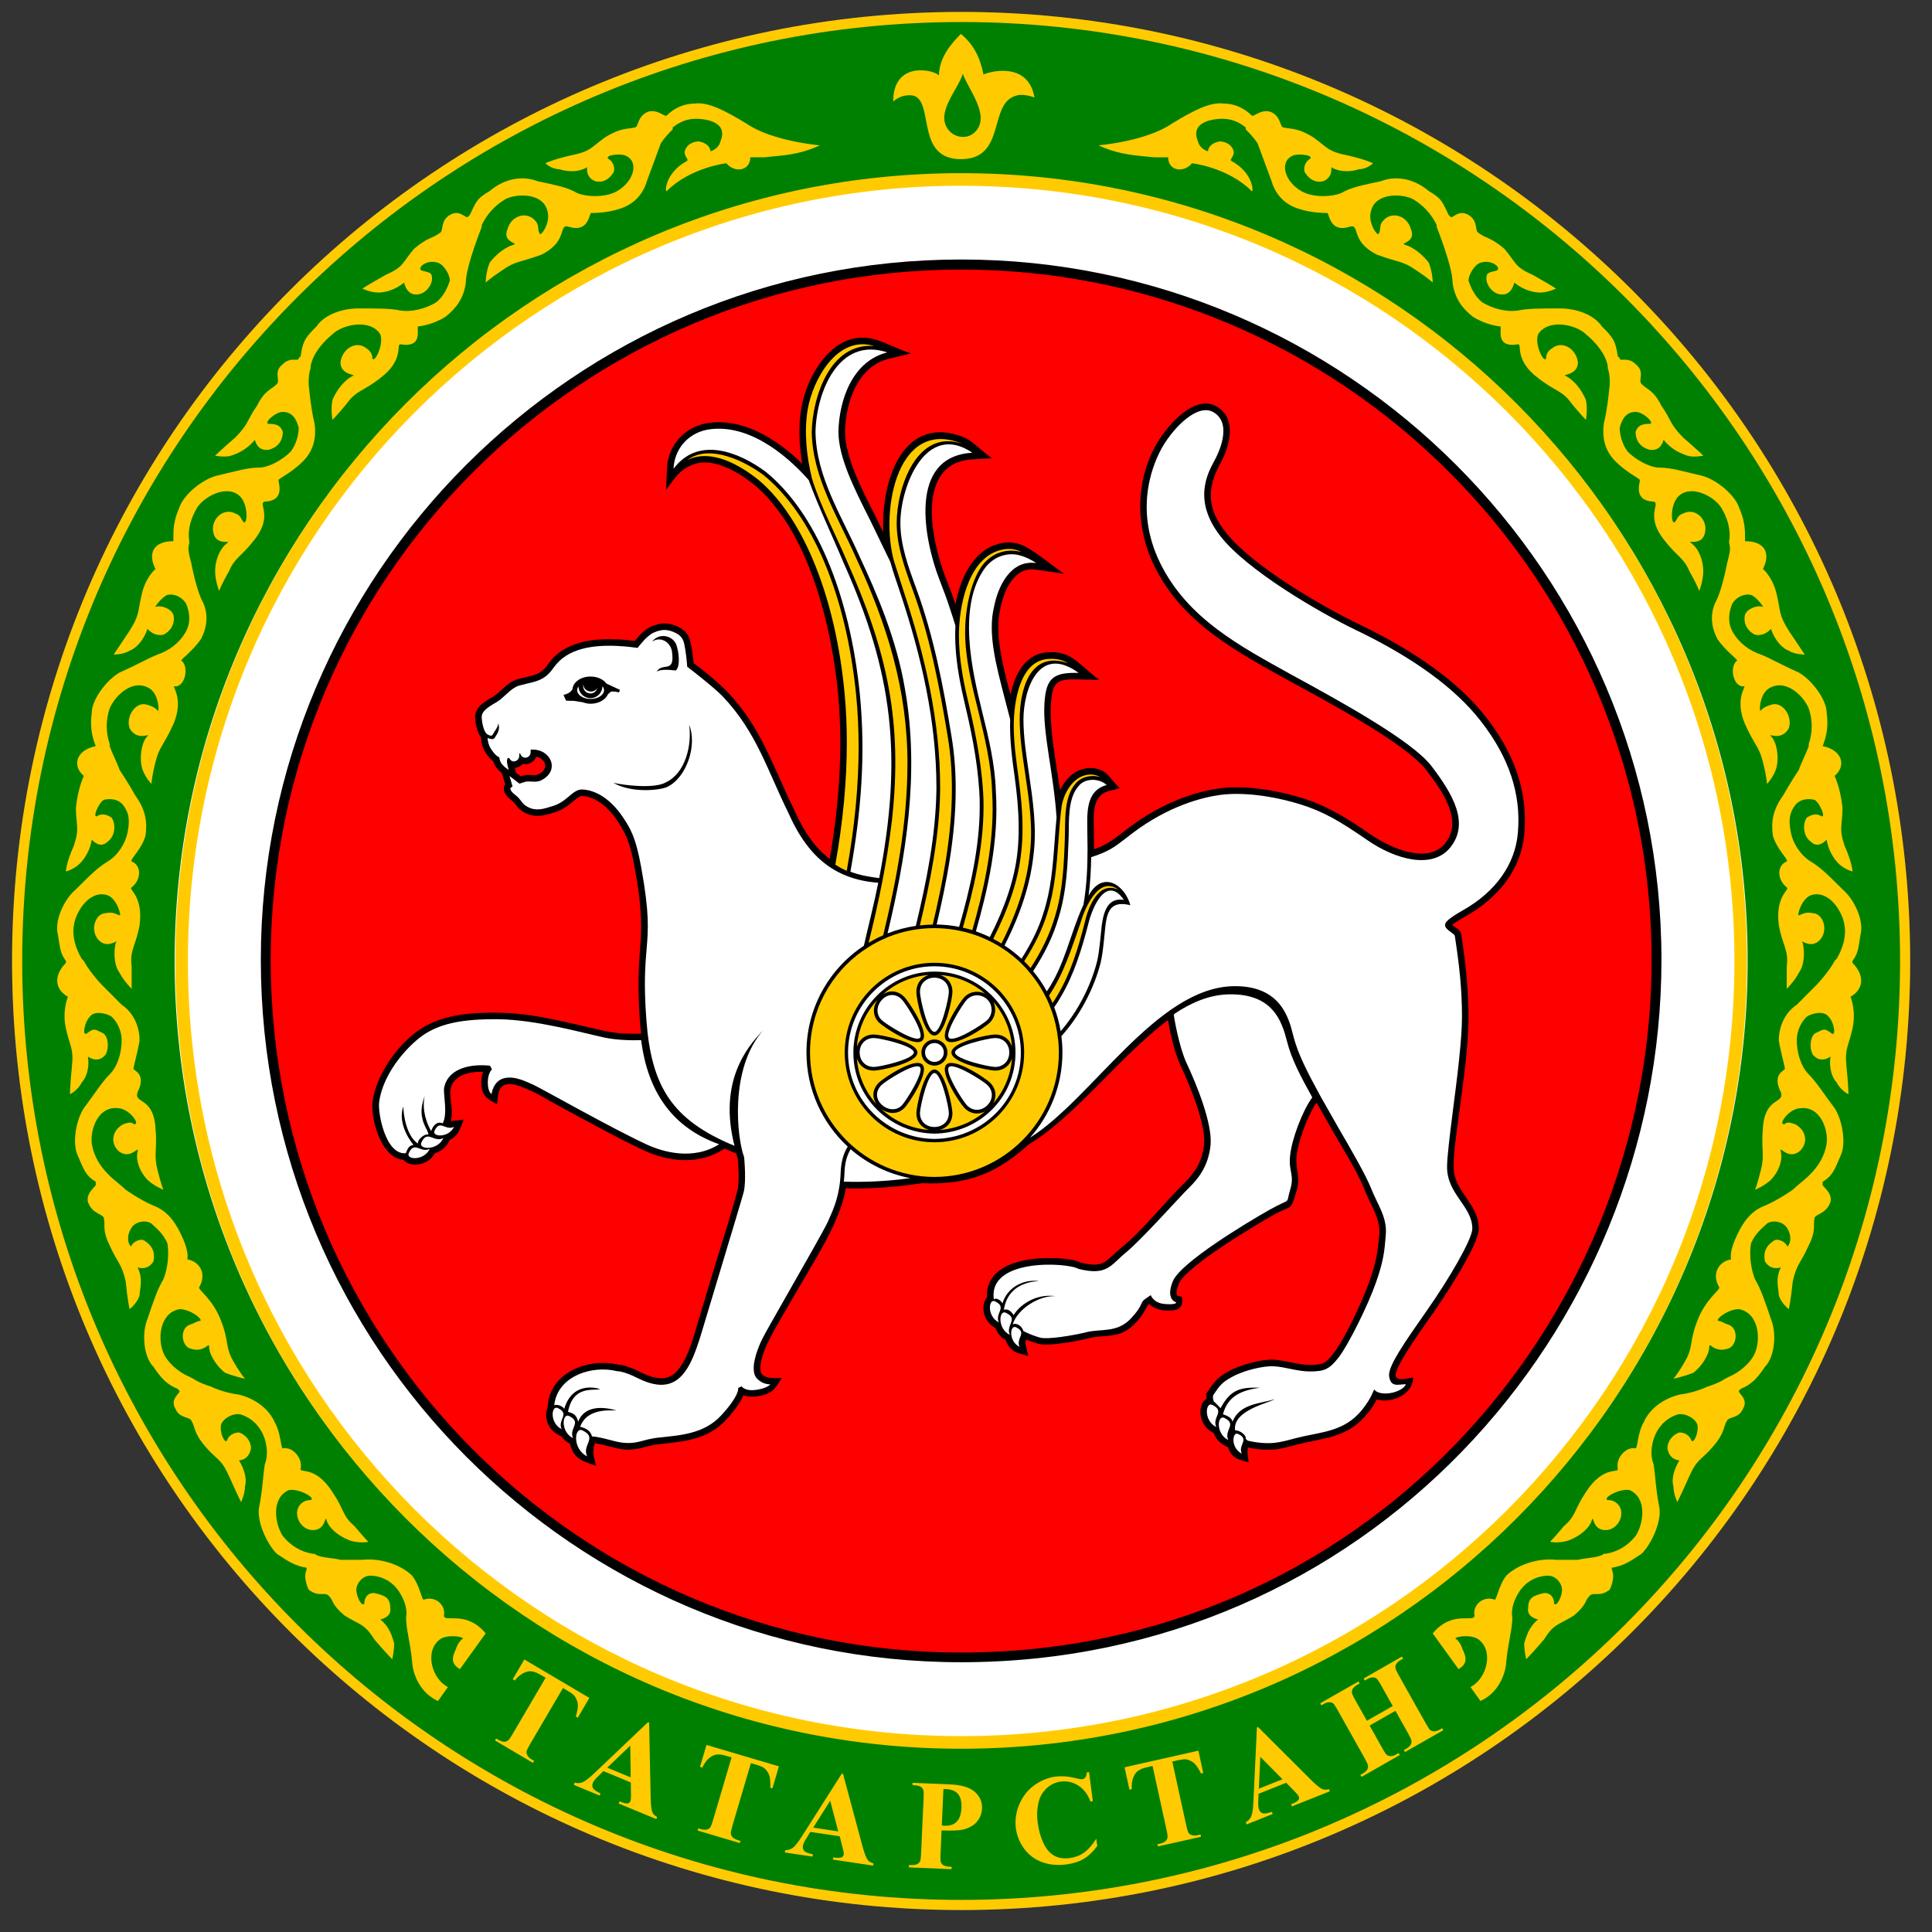 <svg width="57" height="57" viewBox="0 0 57 57" fill="none" xmlns="http://www.w3.org/2000/svg">
<rect x="0" y="0" width="57" height="57" fill="#333333" stroke="none"/>
<g clip-path="url(#clip0_4637_298)">
<path d="M28.356 0.852C43.544 0.852 55.856 13.164 55.856 28.352C55.856 43.539 43.544 55.852 28.356 55.852C13.169 55.852 0.856 43.539 0.856 28.352C0.856 13.164 13.169 0.852 28.356 0.852Z" fill="white" stroke="#4A4743"/>
<path fill-rule="evenodd" clip-rule="evenodd" d="M28.357 49.041C16.965 49.041 7.695 39.77 7.695 28.319C7.695 16.925 16.965 7.656 28.357 7.656C39.749 7.656 49.018 16.925 49.018 28.319C49.018 39.347 40.233 49.041 28.357 49.041ZM28.357 48.686C17.16 48.686 8.05 39.574 8.05 28.319C8.05 17.121 17.16 8.011 28.357 8.011C39.553 8.011 48.664 17.121 48.664 28.319C48.664 39.158 40.029 48.686 28.357 48.686Z" fill="black"/>
<path fill-rule="evenodd" clip-rule="evenodd" d="M28.357 56.052C43.617 56.052 56.058 43.668 56.058 28.35C56.058 13.033 43.617 0.648 28.357 0.648C13.097 0.648 0.655 13.033 0.655 28.35C0.655 43.668 13.097 56.052 28.357 56.052ZM28.357 51.555C41.139 51.555 51.561 41.182 51.561 28.35C51.561 15.519 41.139 5.146 28.357 5.146C15.574 5.146 5.152 15.519 5.152 28.35C5.152 41.182 15.574 51.555 28.357 51.555Z" fill="#008000"/>
<path fill-rule="evenodd" clip-rule="evenodd" d="M28.357 56.352C43.781 56.352 56.356 43.834 56.356 28.351C56.356 12.869 43.781 0.352 28.357 0.352C12.932 0.352 0.356 12.869 0.356 28.351C0.356 43.834 12.932 56.352 28.357 56.352ZM28.357 56.053C43.617 56.053 56.058 43.669 56.058 28.351C56.058 13.034 43.617 0.65 28.357 0.65C13.097 0.65 0.655 13.034 0.655 28.351C0.655 43.669 13.097 56.053 28.357 56.053Z" fill="#FFCB00"/>
<path fill-rule="evenodd" clip-rule="evenodd" d="M17.388 50.094L17.046 50.678L16.99 50.644C17.034 50.489 17.055 50.37 17.048 50.288C17.042 50.205 17.012 50.126 16.96 50.048C16.933 50.005 16.868 49.955 16.767 49.896L16.61 49.801L15.636 51.463C15.572 51.574 15.537 51.645 15.534 51.68C15.53 51.715 15.541 51.752 15.562 51.793C15.585 51.836 15.626 51.875 15.687 51.91L15.759 51.952L15.724 52.01L14.605 51.349L14.638 51.292L14.711 51.333C14.772 51.369 14.829 51.388 14.88 51.388C14.916 51.389 14.952 51.377 14.989 51.349C15.016 51.332 15.06 51.268 15.124 51.159L16.098 49.498L15.943 49.408C15.799 49.324 15.676 49.291 15.574 49.314C15.434 49.346 15.303 49.434 15.187 49.579L15.127 49.542L15.47 48.96L17.388 50.094ZM14.329 48.19C13.743 47.485 13.097 47.895 13.097 47.662C13.157 47.368 12.862 47.074 12.509 47.192C12.451 47.249 12.392 46.781 12.158 46.487C11.864 46.194 11.276 45.959 10.691 46.019C10.339 46.019 10.045 46.019 10.045 46.019C9.809 45.959 9.399 45.959 9.282 45.841H9.224C8.872 45.783 8.578 45.607 8.343 45.315C8.108 44.961 7.991 44.199 8.52 43.962C8.813 43.905 9.34 44.199 9.165 44.258C9.106 44.258 8.989 44.258 8.872 44.374C8.636 44.61 8.813 45.078 9.165 45.138C9.634 45.196 9.576 44.667 9.634 44.843C9.694 45.078 9.987 45.315 10.28 45.432C10.573 45.549 10.867 45.489 10.867 45.489C10.867 45.489 10.749 45.372 10.455 45.021C10.103 44.727 10.163 44.551 9.809 44.021C9.282 43.2 8.813 43.494 8.872 43.318C8.929 43.025 8.636 42.672 8.343 42.731C8.284 42.731 8.284 42.262 8.108 41.969C7.932 41.557 7.519 41.263 7.052 41.146C6.582 41.088 6.231 40.912 6.231 40.912C6.054 40.854 5.878 40.795 5.702 40.677L5.584 40.617C5.293 40.5 4.94 40.206 4.821 39.915C4.646 39.503 4.705 38.74 5.293 38.623C5.643 38.623 6.054 38.975 5.878 38.975C5.82 38.975 5.761 39.034 5.584 39.09C5.293 39.209 5.351 39.737 5.643 39.796C6.054 39.915 6.171 39.562 6.171 39.737C6.171 39.973 6.406 40.325 6.64 40.5C6.934 40.617 7.228 40.677 7.228 40.677C7.228 40.677 7.112 40.558 6.876 40.148C6.64 39.737 6.758 39.562 6.524 38.975C6.289 38.329 5.82 38.036 5.878 37.977C6.114 37.564 5.878 37.214 5.526 37.156C5.526 37.156 5.584 36.979 5.409 36.569C5.232 36.158 4.997 35.745 4.528 35.57C4.118 35.395 3.707 35.101 3.707 35.101C3.589 34.984 3.354 34.806 3.236 34.69L3.179 34.631C2.944 34.396 2.768 34.103 2.709 33.751C2.651 33.34 2.885 32.636 3.471 32.694C3.824 32.694 4.177 33.223 3.941 33.163C3.884 33.106 3.824 33.106 3.648 33.163C3.295 33.34 3.236 33.751 3.53 33.985C3.884 34.221 4.118 33.751 4.058 33.985C4 34.221 4.118 34.573 4.351 34.806C4.528 34.984 4.821 35.101 4.821 35.101C4.821 35.101 4.763 34.984 4.646 34.513C4.528 34.044 4.646 33.928 4.587 33.281C4.528 32.343 3.941 32.578 4.058 32.225C4.351 31.638 3.884 31.581 3.941 31.52C3.941 31.464 4.058 31.051 4.118 30.699C4.118 30.289 3.941 29.878 3.589 29.643C3.471 29.527 3.003 29.055 3.003 29.055C2.885 28.939 2.592 28.585 2.474 28.351L2.414 28.292C2.24 27.999 2.122 27.647 2.18 27.295C2.24 26.884 2.651 26.238 3.179 26.414C3.471 26.532 3.589 27.06 3.53 27.003C3.471 27.003 3.354 26.885 3.119 26.942C2.825 26.942 2.651 27.413 2.885 27.707C3.179 28.058 3.53 27.647 3.414 27.823C3.354 28.058 3.354 28.469 3.53 28.704C3.648 28.939 3.884 29.173 3.884 29.173C3.884 29.173 3.884 28.997 3.884 28.528C3.824 27.999 4 27.941 4.118 27.295C4.235 26.414 3.767 26.238 3.884 26.181C4.177 25.945 4.177 25.533 3.884 25.416C3.824 25.358 4.177 25.065 4.293 24.655C4.351 24.244 4.293 23.891 4 23.482C3.767 23.07 3.53 22.718 3.53 22.718C3.471 22.54 3.295 22.191 3.236 22.013V21.954C3.119 21.602 3.119 21.25 3.236 20.898C3.414 20.488 3.941 20.017 4.411 20.311C4.705 20.488 4.705 21.073 4.646 20.958C4.587 20.898 4.528 20.839 4.293 20.78C4 20.721 3.707 21.133 3.824 21.487C4.058 21.897 4.469 21.602 4.351 21.719C4.177 21.897 4.118 22.307 4.177 22.6C4.235 22.892 4.469 23.128 4.469 23.128C4.469 23.128 4.469 22.952 4.587 22.482C4.705 22.013 4.821 22.013 5.115 21.365C5.467 20.545 4.997 20.193 5.173 20.251C5.466 20.251 5.584 19.666 5.351 19.489C5.293 19.489 5.702 19.197 5.936 18.843C6.114 18.492 6.171 18.08 5.936 17.669C5.761 17.259 5.643 16.614 5.643 16.614C5.584 16.378 5.526 16.203 5.584 16.026V15.967C5.526 15.615 5.643 15.264 5.82 14.97C6.054 14.617 6.758 14.266 7.112 14.677C7.347 14.97 7.287 15.557 7.169 15.381C7.112 15.322 7.112 15.204 6.934 15.146C6.582 14.97 6.231 15.322 6.289 15.674C6.347 16.145 6.876 15.908 6.699 16.026C6.466 16.203 6.347 16.555 6.347 16.848C6.347 17.141 6.466 17.435 6.466 17.435C6.466 17.435 6.524 17.259 6.758 16.848C6.934 16.437 7.112 16.437 7.519 15.908C8.108 15.146 7.519 14.794 7.873 14.794C8.461 14.734 8.167 14.15 8.226 14.15C8.284 14.089 8.636 13.913 8.929 13.62C9.224 13.325 9.34 12.974 9.282 12.505C9.165 12.036 9.106 11.331 9.106 11.331C9.106 11.154 9.106 11.037 9.165 10.862V10.803C9.224 10.45 9.517 10.098 9.809 9.861C10.103 9.571 10.925 9.394 11.219 9.861C11.336 10.158 11.043 10.744 10.983 10.568C10.983 10.509 10.983 10.393 10.809 10.275C10.514 10.04 10.103 10.275 10.045 10.687C10.045 11.096 10.573 11.037 10.398 11.096C10.163 11.214 9.928 11.507 9.809 11.801C9.751 12.093 9.809 12.387 9.809 12.387C9.809 12.387 9.928 12.271 10.222 11.919C10.514 11.507 10.691 11.567 11.219 11.154C11.925 10.626 11.689 10.158 11.806 10.158C12.509 10.275 12.276 9.689 12.335 9.629C12.392 9.629 12.803 9.571 13.157 9.335C13.449 9.1 13.684 8.808 13.743 8.337C13.743 7.868 14.213 6.694 14.213 6.694V6.636C14.388 6.284 14.623 6.048 14.917 5.872C15.269 5.697 16.032 5.697 16.15 6.226C16.267 6.577 15.915 7.047 15.915 6.87C15.855 6.812 15.915 6.636 15.797 6.519C15.562 6.226 15.093 6.342 14.975 6.753C14.799 7.163 15.327 7.163 15.15 7.223C14.917 7.281 14.623 7.514 14.446 7.751C14.329 8.043 14.329 8.337 14.329 8.337C14.329 8.337 14.446 8.22 14.799 7.986C15.21 7.692 15.327 7.751 15.973 7.514C16.795 7.105 16.443 6.577 16.795 6.694C17.381 6.87 17.381 6.284 17.44 6.284C17.499 6.284 17.909 6.284 18.262 6.166C18.672 6.048 18.966 5.756 19.084 5.345C19.26 4.875 19.495 4.23 19.495 4.23C19.612 4.053 19.729 3.935 19.846 3.818V3.76C20.14 3.525 20.433 3.466 20.787 3.525C21.138 3.584 21.431 3.76 21.255 4.172C21.198 4.405 20.961 4.464 20.961 4.464C20.961 4.464 20.961 4.23 20.609 4.172C20.609 4.172 20.375 4.172 20.257 4.346C20.082 4.583 20.375 4.7 20.257 4.756C19.612 5.109 19.612 5.697 19.671 5.637C20.375 4.934 21.431 4.816 21.431 4.816C21.667 5.109 22.135 5.051 22.135 4.641H22.546C23.075 4.583 23.545 4.583 24.19 4.288C24.19 4.288 22.78 4.172 22.018 3.643C21.431 3.289 20.903 2.996 20.491 3.056C20.198 3.056 19.905 3.174 19.671 3.407C19.612 3.466 19.435 3.231 19.144 3.289C18.79 3.407 18.848 3.76 18.732 3.76C18.497 3.818 18.321 3.76 17.851 4.053C17.44 4.346 17.44 4.464 16.854 4.583C16.325 4.7 16.091 4.816 16.091 4.816C16.091 4.816 16.267 4.992 16.502 4.992C16.676 5.051 17.03 5.109 17.324 4.934C17.324 4.934 17.265 5.226 17.557 5.345C17.792 5.404 17.968 5.286 18.086 5.109C18.144 5.051 18.144 4.816 17.968 4.7C17.792 4.583 18.262 4.523 18.438 4.583C18.732 4.7 18.732 4.992 18.613 5.226C18.556 5.345 18.379 5.578 18.086 5.697C17.792 5.816 17.325 5.816 17.03 5.697C16.735 5.521 16.384 5.461 15.855 5.345C15.386 5.166 14.858 5.286 14.446 5.637C14.037 5.872 14.037 5.99 13.861 6.342L13.802 6.4C13.743 6.46 13.567 6.166 13.273 6.342C12.98 6.519 13.097 6.812 12.98 6.87C12.746 7.047 12.628 6.988 12.218 7.339C11.864 7.751 11.925 7.868 11.393 8.103C10.867 8.397 10.691 8.513 10.691 8.513C10.691 8.513 10.925 8.631 11.16 8.631C11.336 8.631 11.63 8.573 11.925 8.337C11.925 8.337 11.981 8.689 12.276 8.689C12.569 8.689 12.746 8.397 12.746 8.22C12.746 8.043 12.687 8.044 12.451 7.986C12.276 7.927 12.569 7.636 12.922 7.751C13.097 7.809 13.273 8.103 13.273 8.279C13.215 8.456 13.097 8.749 12.862 8.924C12.569 9.1 12.158 9.218 11.806 9.16C11.512 9.1 11.16 9.1 10.573 9.1C10.103 9.1 9.576 9.278 9.34 9.629C9.046 9.922 8.929 10.04 8.872 10.509L8.813 10.568C8.813 10.687 8.578 10.509 8.343 10.744C8.051 10.978 8.284 11.214 8.167 11.331C7.991 11.507 7.813 11.507 7.58 11.976C7.287 12.387 7.347 12.505 6.934 12.915C6.524 13.268 6.347 13.444 6.347 13.444C6.347 13.444 6.64 13.502 6.817 13.444C6.993 13.385 7.287 13.268 7.519 12.974C7.519 12.974 7.58 13.325 7.932 13.268C8.167 13.209 8.343 13.034 8.343 12.741C8.284 12.563 8.167 12.505 7.932 12.505C7.756 12.505 8.108 12.152 8.343 12.152C8.636 12.152 8.754 12.387 8.813 12.623C8.813 12.799 8.754 13.091 8.578 13.325C8.343 13.561 7.932 13.796 7.641 13.796C7.287 13.796 6.934 13.913 6.406 14.031C5.936 14.15 5.409 14.617 5.293 14.97C5.115 15.381 5.115 15.615 5.115 15.908V15.967C4.528 15.967 4.351 16.32 4.587 16.788C4.587 16.788 4.293 17.025 4.177 17.552C4.058 18.08 4.118 18.139 3.824 18.609C3.471 19.139 3.354 19.312 3.354 19.312C3.354 19.312 3.648 19.312 3.824 19.197C4 19.139 4.235 18.903 4.351 18.551C4.351 18.551 4.528 18.786 4.821 18.726C5.057 18.609 5.173 18.373 5.115 18.139C5.057 17.962 4.763 17.846 4.587 17.904C4.528 17.962 4.763 17.613 4.94 17.552C5.173 17.494 5.467 17.669 5.526 17.904C5.584 18.08 5.643 18.373 5.467 18.667C5.293 18.961 4.997 19.197 4.646 19.312C4.351 19.43 4.058 19.607 3.53 19.841C3.119 20.077 2.709 20.662 2.709 21.015C2.651 21.425 2.709 21.719 2.825 22.013C2.24 22.13 2.122 22.6 2.474 22.892C2.474 22.892 2.299 23.245 2.24 23.833C2.24 24.36 2.357 24.419 2.18 24.948C1.945 25.476 1.945 25.711 1.945 25.711C1.945 25.711 2.18 25.652 2.357 25.476C2.474 25.358 2.651 25.122 2.709 24.771C2.709 24.771 2.944 25.065 3.179 24.829C3.414 24.655 3.414 24.301 3.295 24.125C3.119 24.009 3.003 24.009 2.885 24.067C2.709 24.185 2.885 23.713 3.061 23.597C3.295 23.54 3.53 23.597 3.648 23.774C3.824 24.009 3.824 24.244 3.767 24.536C3.706 24.889 3.471 25.239 3.179 25.416C2.885 25.593 2.651 25.827 2.24 26.238C1.887 26.532 1.594 27.176 1.711 27.588C1.77 27.941 1.77 28.118 1.945 28.351V28.409C1.594 28.762 1.594 29.173 2.004 29.408C2.004 29.408 1.828 29.819 1.945 30.348C2.064 30.876 2.18 30.933 2.122 31.464C2.064 32.048 2.064 32.284 2.064 32.284C2.064 32.284 2.299 32.167 2.414 31.932C2.533 31.814 2.651 31.52 2.592 31.17C2.592 31.17 2.885 31.404 3.119 31.11C3.236 30.876 3.179 30.522 3.003 30.465C2.768 30.348 2.768 30.348 2.592 30.465C2.414 30.639 2.474 30.171 2.651 29.996C2.768 29.819 3.119 29.878 3.295 29.996C3.414 30.111 3.589 30.348 3.589 30.699C3.589 31.051 3.471 31.464 3.236 31.697C3.003 31.932 2.825 32.225 2.474 32.694C2.24 33.047 2.122 33.751 2.299 34.103C2.474 34.513 2.533 34.69 2.825 34.866V34.925C2.885 34.984 2.533 35.16 2.592 35.453C2.709 35.805 3.003 35.805 3.061 35.922C3.119 36.158 3.003 36.275 3.236 36.743C3.471 37.273 3.589 37.273 3.707 37.8C3.767 38.389 3.824 38.623 3.824 38.623C3.824 38.623 4.058 38.446 4.118 38.211C4.118 38.036 4.235 37.742 4.058 37.391C4.058 37.391 4.351 37.506 4.528 37.214C4.587 36.921 4.469 36.743 4.293 36.626C4.177 36.51 3.941 36.626 3.884 36.743C3.884 36.862 3.648 36.569 3.884 36.215C4 36.042 4.293 35.981 4.469 36.099C4.587 36.215 4.821 36.392 4.94 36.686C4.997 37.037 4.94 37.449 4.821 37.742C4.646 38.036 4.528 38.389 4.351 38.916C4.177 39.327 4.235 40.032 4.528 40.325C4.763 40.677 4.94 40.854 5.232 40.97L5.293 41.029C5.351 41.088 4.997 41.263 5.173 41.557C5.293 41.852 5.584 41.792 5.643 41.909C5.761 42.086 5.702 42.262 6.054 42.672C6.406 43.085 6.524 43.025 6.758 43.551C6.993 44.08 7.112 44.316 7.112 44.316C7.112 44.316 7.228 44.08 7.228 43.847C7.287 43.669 7.228 43.378 7.052 43.085C7.052 43.085 7.347 43.085 7.404 42.731C7.404 42.496 7.228 42.32 7.052 42.262C6.934 42.262 6.758 42.32 6.699 42.496C6.64 42.614 6.466 42.262 6.524 42.027C6.582 41.852 6.876 41.674 7.112 41.733C7.287 41.792 7.519 41.909 7.698 42.203C7.873 42.496 7.932 42.907 7.813 43.2C7.756 43.551 7.756 43.904 7.641 44.49C7.58 44.902 7.873 45.549 8.167 45.841C8.52 46.076 8.695 46.194 9.046 46.253V46.31C8.929 46.545 9.106 46.898 9.106 46.898C9.399 47.132 9.576 46.957 9.694 47.074C9.869 47.249 9.751 47.309 10.163 47.662C10.632 47.954 10.749 47.895 11.043 48.366C11.393 48.776 11.572 48.952 11.572 48.952C11.572 48.952 11.63 48.717 11.63 48.483C11.572 48.306 11.512 48.014 11.219 47.779C11.219 47.779 11.572 47.721 11.512 47.425C11.512 47.132 11.336 47.074 11.102 47.014C10.925 46.957 10.749 47.074 10.749 47.309C10.691 47.425 10.514 47.132 10.514 46.898C10.514 46.721 10.691 46.487 10.925 46.487C11.102 46.487 11.393 46.545 11.63 46.781C11.864 47.014 12.041 47.425 11.981 47.721C11.981 48.072 12.099 48.424 12.158 49.01C12.158 49.189 12.276 49.891 12.922 50.184L13.215 49.773C12.746 49.539 12.509 48.717 12.98 48.366C13.215 48.19 13.802 48.306 13.625 48.366C13.567 48.424 13.508 48.483 13.449 48.66C13.273 49.01 13.391 49.129 13.567 49.246L14.329 48.19ZM28.407 2.174C28.262 2.651 27.59 3.323 27.977 3.827C28.174 4.083 28.587 4.131 28.811 3.846C29.196 3.358 28.56 2.634 28.407 2.174ZM28.349 4.696C26.991 4.696 27.579 2.979 26.939 2.819C26.586 2.76 26.352 2.996 26.352 2.996C26.352 1.747 27.623 2.078 27.702 2.232C27.702 1.74 28.02 1.327 28.349 1C28.738 1.325 28.916 1.703 29.016 2.2C29.095 2.146 30.326 1.754 30.52 2.876C30.448 2.847 30.168 2.76 29.991 2.819C29.14 3.034 29.707 4.696 28.349 4.696ZM42.27 48.19C42.856 47.485 43.503 47.895 43.503 47.662C43.442 47.368 43.737 47.074 44.09 47.192C44.148 47.249 44.207 46.781 44.441 46.487C44.734 46.194 45.323 45.959 45.907 46.019C46.26 46.019 46.554 46.019 46.554 46.019C46.789 45.959 47.2 45.959 47.317 45.841H47.375C47.727 45.783 48.021 45.607 48.256 45.315C48.491 44.961 48.608 44.199 48.079 43.962C47.786 43.905 47.259 44.199 47.434 44.258C47.493 44.258 47.61 44.258 47.727 44.374C47.963 44.61 47.786 45.078 47.434 45.138C46.965 45.196 47.023 44.667 46.965 44.843C46.906 45.078 46.612 45.315 46.319 45.432C46.026 45.549 45.732 45.489 45.732 45.489C45.732 45.489 45.85 45.372 46.144 45.021C46.496 44.727 46.436 44.551 46.789 44.021C47.317 43.2 47.786 43.494 47.727 43.318C47.67 43.025 47.963 42.672 48.256 42.731C48.315 42.731 48.315 42.262 48.491 41.969C48.667 41.557 49.08 41.263 49.547 41.146C50.017 41.088 50.368 40.912 50.368 40.912C50.545 40.854 50.721 40.795 50.898 40.677L51.015 40.617C51.306 40.5 51.659 40.206 51.778 39.915C51.953 39.503 51.894 38.74 51.306 38.623C50.956 38.623 50.545 38.975 50.721 38.975C50.779 38.975 50.838 39.034 51.015 39.09C51.306 39.209 51.248 39.737 50.956 39.796C50.545 39.915 50.428 39.562 50.428 39.737C50.428 39.973 50.193 40.325 49.959 40.5C49.665 40.617 49.371 40.677 49.371 40.677C49.371 40.677 49.487 40.558 49.723 40.148C49.959 39.737 49.841 39.562 50.075 38.975C50.31 38.329 50.779 38.036 50.721 37.977C50.485 37.564 50.721 37.214 51.073 37.156C51.073 37.156 51.015 36.979 51.19 36.569C51.367 36.158 51.602 35.745 52.071 35.57C52.481 35.395 52.893 35.101 52.893 35.101C53.011 34.984 53.245 34.806 53.363 34.69L53.42 34.631C53.655 34.396 53.831 34.103 53.89 33.751C53.949 33.34 53.714 32.636 53.129 32.694C52.775 32.694 52.422 33.223 52.658 33.163C52.715 33.106 52.775 33.106 52.951 33.163C53.304 33.34 53.363 33.751 53.069 33.985C52.715 34.221 52.481 33.751 52.541 33.985C52.599 34.221 52.481 34.573 52.248 34.806C52.071 34.984 51.778 35.101 51.778 35.101C51.778 35.101 51.837 34.984 51.953 34.513C52.071 34.044 51.953 33.928 52.012 33.281C52.071 32.343 52.658 32.578 52.541 32.225C52.248 31.638 52.715 31.581 52.658 31.52C52.658 31.464 52.541 31.051 52.481 30.699C52.481 30.289 52.658 29.878 53.011 29.643C53.129 29.527 53.596 29.055 53.596 29.055C53.714 28.939 54.007 28.585 54.126 28.351L54.185 28.292C54.359 27.999 54.477 27.647 54.419 27.295C54.359 26.884 53.949 26.238 53.42 26.414C53.129 26.532 53.011 27.06 53.069 27.003C53.128 27.003 53.245 26.885 53.48 26.942C53.774 26.942 53.948 27.413 53.714 27.707C53.42 28.058 53.069 27.647 53.186 27.823C53.245 28.058 53.245 28.469 53.069 28.704C52.951 28.939 52.715 29.173 52.715 29.173C52.715 29.173 52.715 28.997 52.715 28.528C52.775 27.999 52.599 27.941 52.481 27.295C52.364 26.414 52.832 26.238 52.715 26.181C52.422 25.945 52.422 25.533 52.715 25.416C52.775 25.358 52.422 25.065 52.306 24.655C52.248 24.244 52.306 23.891 52.599 23.482C52.832 23.07 53.069 22.718 53.069 22.718C53.128 22.54 53.304 22.191 53.363 22.013V21.954C53.48 21.602 53.48 21.25 53.363 20.898C53.186 20.488 52.658 20.017 52.188 20.311C51.894 20.488 51.894 21.073 51.953 20.958C52.012 20.898 52.071 20.839 52.306 20.78C52.599 20.721 52.893 21.133 52.775 21.487C52.541 21.897 52.131 21.602 52.248 21.719C52.422 21.897 52.481 22.307 52.422 22.6C52.364 22.892 52.131 23.128 52.131 23.128C52.131 23.128 52.131 22.952 52.012 22.482C51.894 22.013 51.778 22.013 51.484 21.365C51.133 20.545 51.602 20.193 51.426 20.251C51.133 20.251 51.015 19.666 51.248 19.489C51.306 19.489 50.898 19.197 50.663 18.843C50.485 18.492 50.428 18.08 50.663 17.669C50.838 17.259 50.956 16.614 50.956 16.614C51.015 16.378 51.074 16.203 51.015 16.026V15.967C51.074 15.615 50.956 15.264 50.779 14.97C50.545 14.617 49.841 14.266 49.487 14.677C49.252 14.97 49.312 15.557 49.43 15.381C49.487 15.322 49.487 15.204 49.665 15.146C50.017 14.97 50.368 15.322 50.31 15.674C50.252 16.145 49.723 15.908 49.9 16.026C50.133 16.203 50.252 16.555 50.252 16.848C50.252 17.141 50.133 17.435 50.133 17.435C50.133 17.435 50.075 17.259 49.841 16.848C49.665 16.437 49.487 16.437 49.08 15.908C48.491 15.146 49.08 14.794 48.726 14.794C48.138 14.734 48.432 14.15 48.373 14.15C48.315 14.089 47.963 13.913 47.67 13.62C47.375 13.325 47.259 12.974 47.317 12.505C47.434 12.036 47.493 11.331 47.493 11.331C47.493 11.154 47.493 11.037 47.434 10.862V10.803C47.375 10.45 47.082 10.098 46.789 9.861C46.496 9.571 45.674 9.394 45.38 9.861C45.263 10.158 45.556 10.744 45.616 10.568C45.616 10.509 45.616 10.393 45.79 10.275C46.085 10.04 46.496 10.275 46.554 10.687C46.554 11.096 46.026 11.037 46.202 11.096C46.436 11.214 46.671 11.507 46.789 11.801C46.848 12.093 46.789 12.387 46.789 12.387C46.789 12.387 46.671 12.271 46.378 11.919C46.085 11.507 45.907 11.567 45.38 11.154C44.674 10.626 44.91 10.158 44.793 10.158C44.09 10.275 44.324 9.689 44.264 9.629C44.207 9.629 43.796 9.571 43.442 9.335C43.15 9.1 42.915 8.808 42.856 8.337C42.856 7.868 42.387 6.694 42.387 6.694V6.636C42.211 6.284 41.976 6.048 41.682 5.872C41.331 5.697 40.567 5.697 40.449 6.226C40.333 6.577 40.684 7.047 40.684 6.87C40.745 6.812 40.684 6.636 40.802 6.519C41.037 6.226 41.506 6.342 41.624 6.753C41.801 7.163 41.272 7.163 41.449 7.223C41.682 7.281 41.976 7.514 42.153 7.751C42.27 8.043 42.27 8.337 42.27 8.337C42.27 8.337 42.153 8.22 41.801 7.986C41.39 7.692 41.272 7.751 40.627 7.514C39.804 7.105 40.156 6.577 39.804 6.694C39.219 6.87 39.219 6.284 39.159 6.284C39.1 6.284 38.69 6.284 38.337 6.166C37.927 6.048 37.633 5.756 37.516 5.345C37.339 4.875 37.104 4.23 37.104 4.23C36.987 4.053 36.87 3.935 36.754 3.818V3.76C36.459 3.525 36.166 3.466 35.813 3.525C35.461 3.584 35.168 3.76 35.344 4.172C35.401 4.405 35.639 4.464 35.639 4.464C35.639 4.464 35.639 4.23 35.99 4.172C35.99 4.172 36.224 4.172 36.342 4.346C36.517 4.583 36.224 4.7 36.342 4.756C36.987 5.109 36.987 5.697 36.928 5.637C36.224 4.934 35.168 4.816 35.168 4.816C34.932 5.109 34.464 5.051 34.464 4.641H34.053C33.524 4.583 33.055 4.583 32.409 4.288C32.409 4.288 33.819 4.172 34.581 3.643C35.168 3.289 35.696 2.996 36.108 3.056C36.401 3.056 36.694 3.174 36.928 3.407C36.987 3.466 37.164 3.231 37.455 3.289C37.809 3.407 37.751 3.76 37.867 3.76C38.102 3.818 38.278 3.76 38.748 4.053C39.159 4.346 39.159 4.464 39.746 4.583C40.274 4.7 40.508 4.816 40.508 4.816C40.508 4.816 40.333 4.992 40.097 4.992C39.923 5.051 39.569 5.109 39.275 4.934C39.275 4.934 39.335 5.226 39.042 5.345C38.807 5.404 38.63 5.286 38.513 5.109C38.455 5.051 38.455 4.816 38.63 4.7C38.807 4.583 38.337 4.523 38.161 4.583C37.867 4.7 37.867 4.992 37.986 5.226C38.043 5.345 38.22 5.578 38.513 5.697C38.807 5.816 39.275 5.816 39.569 5.697C39.864 5.521 40.215 5.461 40.745 5.345C41.213 5.166 41.741 5.286 42.153 5.637C42.563 5.872 42.563 5.99 42.739 6.342L42.797 6.4C42.856 6.46 43.032 6.166 43.326 6.342C43.619 6.519 43.503 6.812 43.619 6.87C43.853 7.047 43.971 6.988 44.381 7.339C44.734 7.751 44.674 7.868 45.206 8.103C45.732 8.397 45.907 8.513 45.907 8.513C45.907 8.513 45.674 8.631 45.439 8.631C45.263 8.631 44.969 8.573 44.674 8.337C44.674 8.337 44.618 8.689 44.324 8.689C44.03 8.689 43.853 8.397 43.853 8.22C43.853 8.043 43.913 8.044 44.148 7.986C44.324 7.927 44.03 7.636 43.678 7.751C43.503 7.809 43.326 8.103 43.326 8.279C43.384 8.456 43.503 8.749 43.737 8.924C44.03 9.1 44.441 9.218 44.793 9.16C45.087 9.1 45.439 9.1 46.026 9.1C46.496 9.1 47.023 9.278 47.259 9.629C47.553 9.922 47.67 10.04 47.727 10.509L47.786 10.568C47.786 10.687 48.021 10.509 48.256 10.744C48.549 10.978 48.315 11.214 48.432 11.331C48.608 11.507 48.786 11.507 49.019 11.976C49.312 12.387 49.252 12.505 49.665 12.915C50.075 13.268 50.252 13.444 50.252 13.444C50.252 13.444 49.959 13.502 49.782 13.444C49.606 13.385 49.312 13.268 49.08 12.974C49.08 12.974 49.019 13.325 48.667 13.268C48.432 13.209 48.256 13.034 48.256 12.741C48.315 12.563 48.432 12.505 48.667 12.505C48.843 12.505 48.491 12.152 48.256 12.152C47.963 12.152 47.845 12.387 47.786 12.623C47.786 12.799 47.845 13.091 48.021 13.325C48.256 13.561 48.667 13.796 48.958 13.796C49.312 13.796 49.665 13.913 50.193 14.031C50.663 14.15 51.19 14.617 51.306 14.97C51.484 15.381 51.484 15.615 51.484 15.908V15.967C52.071 15.967 52.248 16.32 52.012 16.788C52.012 16.788 52.306 17.025 52.422 17.552C52.541 18.08 52.481 18.139 52.775 18.609C53.128 19.139 53.245 19.312 53.245 19.312C53.245 19.312 52.951 19.312 52.775 19.197C52.599 19.139 52.364 18.903 52.248 18.551C52.248 18.551 52.071 18.786 51.778 18.726C51.542 18.609 51.426 18.373 51.484 18.139C51.542 17.962 51.837 17.846 52.012 17.904C52.071 17.962 51.837 17.613 51.659 17.552C51.426 17.494 51.133 17.669 51.073 17.904C51.015 18.08 50.956 18.373 51.133 18.667C51.306 18.961 51.602 19.197 51.953 19.312C52.248 19.43 52.541 19.607 53.069 19.841C53.48 20.077 53.89 20.662 53.89 21.015C53.949 21.425 53.89 21.719 53.774 22.013C54.359 22.13 54.477 22.6 54.126 22.892C54.126 22.892 54.3 23.245 54.359 23.833C54.359 24.36 54.242 24.419 54.419 24.948C54.654 25.476 54.654 25.711 54.654 25.711C54.654 25.711 54.419 25.652 54.242 25.476C54.126 25.358 53.949 25.122 53.89 24.771C53.89 24.771 53.655 25.065 53.42 24.829C53.186 24.655 53.186 24.301 53.304 24.125C53.48 24.009 53.596 24.009 53.714 24.067C53.89 24.185 53.714 23.713 53.538 23.597C53.304 23.54 53.069 23.597 52.951 23.774C52.775 24.009 52.775 24.244 52.832 24.536C52.893 24.889 53.129 25.239 53.42 25.416C53.714 25.593 53.949 25.827 54.359 26.238C54.712 26.532 55.005 27.176 54.888 27.588C54.83 27.941 54.83 28.118 54.654 28.351V28.409C55.005 28.762 55.005 29.173 54.596 29.408C54.596 29.408 54.771 29.819 54.654 30.348C54.535 30.876 54.419 30.933 54.477 31.464C54.535 32.048 54.535 32.284 54.535 32.284C54.535 32.284 54.3 32.167 54.185 31.932C54.066 31.814 53.949 31.52 54.007 31.17C54.007 31.17 53.714 31.404 53.48 31.11C53.363 30.876 53.42 30.522 53.596 30.465C53.831 30.348 53.831 30.348 54.007 30.465C54.185 30.639 54.126 30.171 53.949 29.996C53.831 29.819 53.48 29.878 53.304 29.996C53.186 30.111 53.011 30.348 53.011 30.699C53.011 31.051 53.129 31.464 53.363 31.697C53.596 31.932 53.774 32.225 54.126 32.694C54.359 33.047 54.477 33.751 54.3 34.103C54.126 34.513 54.066 34.69 53.774 34.866V34.925C53.714 34.984 54.066 35.16 54.007 35.453C53.89 35.805 53.596 35.805 53.538 35.922C53.48 36.158 53.596 36.275 53.363 36.743C53.129 37.273 53.011 37.273 52.893 37.8C52.832 38.389 52.775 38.623 52.775 38.623C52.775 38.623 52.541 38.446 52.481 38.211C52.481 38.036 52.364 37.742 52.541 37.391C52.541 37.391 52.248 37.506 52.071 37.214C52.012 36.921 52.131 36.743 52.306 36.626C52.422 36.51 52.658 36.626 52.715 36.743C52.715 36.862 52.951 36.569 52.715 36.215C52.599 36.042 52.306 35.981 52.131 36.099C52.012 36.215 51.778 36.392 51.659 36.686C51.602 37.037 51.659 37.449 51.778 37.742C51.953 38.036 52.071 38.389 52.248 38.916C52.422 39.327 52.364 40.032 52.071 40.325C51.837 40.677 51.659 40.854 51.367 40.97L51.306 41.029C51.248 41.088 51.602 41.263 51.426 41.557C51.306 41.852 51.015 41.792 50.956 41.909C50.838 42.086 50.898 42.262 50.545 42.672C50.193 43.085 50.075 43.025 49.841 43.551C49.606 44.08 49.487 44.316 49.487 44.316C49.487 44.316 49.371 44.08 49.371 43.847C49.312 43.669 49.371 43.378 49.547 43.085C49.547 43.085 49.252 43.085 49.195 42.731C49.195 42.496 49.371 42.32 49.547 42.262C49.665 42.262 49.841 42.32 49.9 42.496C49.959 42.614 50.133 42.262 50.075 42.027C50.017 41.852 49.723 41.674 49.487 41.733C49.312 41.792 49.08 41.909 48.901 42.203C48.726 42.496 48.667 42.907 48.786 43.2C48.843 43.551 48.843 43.904 48.958 44.49C49.019 44.902 48.726 45.549 48.432 45.841C48.079 46.076 47.904 46.194 47.553 46.253V46.31C47.67 46.545 47.493 46.898 47.493 46.898C47.2 47.132 47.023 46.957 46.906 47.074C46.73 47.249 46.848 47.309 46.436 47.662C45.967 47.954 45.85 47.895 45.556 48.366C45.206 48.776 45.028 48.952 45.028 48.952C45.028 48.952 44.969 48.717 44.969 48.483C45.028 48.306 45.087 48.014 45.38 47.779C45.38 47.779 45.028 47.721 45.087 47.425C45.087 47.132 45.263 47.074 45.497 47.014C45.674 46.957 45.85 47.074 45.85 47.309C45.907 47.425 46.085 47.132 46.085 46.898C46.085 46.721 45.907 46.487 45.674 46.487C45.497 46.487 45.206 46.545 44.969 46.781C44.735 47.014 44.559 47.425 44.618 47.721C44.618 48.072 44.5 48.424 44.441 49.01C44.441 49.189 44.324 49.891 43.678 50.184L43.384 49.773C43.853 49.539 44.09 48.717 43.619 48.366C43.384 48.19 42.797 48.306 42.974 48.366C43.032 48.424 43.091 48.483 43.15 48.66C43.326 49.01 43.208 49.129 43.032 49.246L42.27 48.19ZM18.612 52.588L17.804 52.253L17.614 52.437C17.552 52.499 17.511 52.554 17.49 52.603C17.464 52.668 17.47 52.726 17.509 52.778C17.532 52.81 17.602 52.854 17.716 52.913L17.691 52.975L16.929 52.658L16.955 52.594C17.042 52.618 17.124 52.612 17.2 52.577C17.276 52.543 17.39 52.453 17.54 52.31L19.12 50.808L19.151 50.821L19.197 53.056C19.202 53.27 19.22 53.41 19.251 53.477C19.274 53.529 19.321 53.569 19.387 53.606L19.363 53.669L18.254 53.209L18.278 53.145L18.325 53.164C18.414 53.202 18.483 53.216 18.528 53.204C18.561 53.196 18.584 53.177 18.598 53.142C18.606 53.12 18.611 53.101 18.613 53.075C18.615 53.064 18.619 53.014 18.615 52.926L18.612 52.588ZM18.607 52.438L18.595 51.502L17.915 52.152L18.607 52.438ZM22.98 52.113L22.789 52.762L22.726 52.743C22.732 52.58 22.723 52.462 22.698 52.384C22.671 52.305 22.623 52.234 22.555 52.171C22.518 52.138 22.442 52.104 22.331 52.07L22.154 52.018L21.608 53.866C21.573 53.988 21.557 54.067 21.561 54.101C21.564 54.136 21.583 54.17 21.615 54.205C21.648 54.24 21.699 54.268 21.766 54.287L21.845 54.312L21.826 54.376L20.581 54.006L20.6 53.943L20.68 53.965C20.749 53.985 20.808 53.99 20.856 53.977C20.891 53.969 20.923 53.948 20.954 53.914C20.974 53.889 21.003 53.819 21.038 53.696L21.584 51.849L21.412 51.798C21.253 51.751 21.126 51.75 21.033 51.797C20.903 51.862 20.8 51.98 20.72 52.149L20.652 52.129L20.844 51.481L22.98 52.113ZM24.774 54.175L23.907 54.047L23.768 54.273C23.722 54.348 23.695 54.411 23.687 54.463C23.678 54.532 23.698 54.589 23.749 54.629C23.776 54.654 23.855 54.679 23.981 54.709L23.972 54.775L23.155 54.654L23.164 54.589C23.255 54.586 23.332 54.561 23.398 54.511C23.465 54.458 23.554 54.344 23.665 54.168L24.837 52.326L24.871 52.331L25.451 54.489C25.508 54.693 25.559 54.824 25.607 54.883C25.642 54.926 25.697 54.956 25.77 54.974L25.761 55.041L24.574 54.864L24.583 54.798L24.633 54.806C24.728 54.818 24.797 54.814 24.839 54.794C24.869 54.779 24.886 54.753 24.891 54.716C24.895 54.694 24.895 54.671 24.89 54.648C24.89 54.636 24.878 54.588 24.857 54.503L24.774 54.175ZM24.731 54.032L24.494 53.127L23.992 53.921L24.731 54.032ZM27.779 54.002L27.749 54.694C27.743 54.83 27.745 54.914 27.763 54.949C27.777 54.986 27.805 55.015 27.846 55.038C27.888 55.059 27.965 55.073 28.076 55.078L28.072 55.146L26.814 55.093L26.816 55.025C26.931 55.03 27.008 55.022 27.051 55.002C27.092 54.984 27.122 54.956 27.141 54.922C27.16 54.889 27.17 54.805 27.176 54.67L27.249 53.051C27.255 52.916 27.251 52.832 27.236 52.795C27.219 52.759 27.192 52.73 27.153 52.708C27.112 52.683 27.035 52.671 26.922 52.666L26.923 52.599L28.005 52.644C28.359 52.657 28.612 52.733 28.763 52.868C28.91 53.001 28.981 53.163 28.973 53.356C28.963 53.517 28.909 53.653 28.804 53.766C28.7 53.876 28.558 53.948 28.38 53.985C28.262 54.006 28.06 54.013 27.779 54.002ZM27.834 52.781L27.786 53.858C27.827 53.862 27.856 53.865 27.877 53.865C28.025 53.872 28.141 53.831 28.226 53.746C28.309 53.663 28.358 53.525 28.366 53.337C28.374 53.152 28.34 53.016 28.263 52.926C28.186 52.837 28.069 52.79 27.909 52.783L27.834 52.781ZM32.131 52.284L32.242 53.141L32.172 53.149C32.09 52.933 31.969 52.776 31.808 52.675C31.648 52.576 31.475 52.538 31.29 52.563C31.137 52.584 31.002 52.648 30.885 52.754C30.769 52.86 30.689 52.988 30.65 53.14C30.598 53.334 30.585 53.543 30.615 53.769C30.642 53.99 30.697 54.188 30.778 54.362C30.855 54.537 30.961 54.664 31.091 54.741C31.222 54.818 31.381 54.844 31.569 54.818C31.725 54.796 31.862 54.743 31.983 54.657C32.103 54.574 32.221 54.437 32.344 54.249L32.372 54.465C32.253 54.627 32.122 54.752 31.982 54.837C31.84 54.923 31.669 54.978 31.471 55.005C31.208 55.041 30.968 55.018 30.751 54.941C30.533 54.862 30.356 54.731 30.22 54.549C30.084 54.363 30 54.159 29.971 53.937C29.942 53.701 29.974 53.468 30.07 53.242C30.164 53.012 30.309 52.824 30.501 52.681C30.697 52.536 30.91 52.448 31.144 52.415C31.317 52.394 31.504 52.406 31.707 52.455C31.824 52.485 31.898 52.497 31.928 52.492C31.965 52.488 31.998 52.468 32.023 52.436C32.048 52.402 32.06 52.357 32.06 52.293L32.131 52.284ZM35.356 51.651L35.499 52.31L35.435 52.324C35.364 52.181 35.297 52.08 35.235 52.025C35.176 51.969 35.1 51.93 35.011 51.909C34.96 51.897 34.88 51.907 34.766 51.93L34.586 51.972L34.997 53.85C35.024 53.974 35.048 54.05 35.068 54.08C35.089 54.107 35.123 54.128 35.167 54.143C35.214 54.158 35.27 54.157 35.338 54.142L35.421 54.124L35.433 54.191L34.164 54.475L34.149 54.41L34.231 54.391C34.3 54.376 34.355 54.35 34.393 54.314C34.42 54.291 34.438 54.257 34.446 54.211C34.452 54.181 34.443 54.104 34.416 53.983L34.004 52.101L33.83 52.142C33.666 52.178 33.555 52.24 33.497 52.325C33.414 52.446 33.38 52.6 33.391 52.786L33.322 52.8L33.179 52.141L35.356 51.651ZM37.947 52.597L37.13 52.923L37.121 53.187C37.12 53.275 37.128 53.343 37.147 53.392C37.173 53.458 37.217 53.495 37.281 53.504C37.319 53.511 37.401 53.495 37.523 53.456L37.549 53.519L36.78 53.825L36.756 53.762C36.833 53.716 36.889 53.654 36.92 53.577C36.951 53.499 36.972 53.357 36.98 53.147L37.083 50.967L37.116 50.953L38.691 52.525C38.842 52.675 38.952 52.762 39.021 52.788C39.073 52.808 39.136 52.807 39.209 52.786L39.234 52.849L38.116 53.294L38.092 53.23L38.138 53.212C38.229 53.177 38.286 53.139 38.311 53.099C38.33 53.071 38.332 53.039 38.319 53.004C38.311 52.985 38.299 52.966 38.283 52.947C38.277 52.936 38.243 52.901 38.182 52.838L37.947 52.597ZM37.839 52.494L37.182 51.831L37.14 52.772L37.839 52.494ZM40.408 50.909L40.784 51.581C40.846 51.693 40.892 51.759 40.92 51.78C40.948 51.8 40.985 51.811 41.032 51.811C41.08 51.811 41.132 51.795 41.194 51.76L41.265 51.72L41.299 51.779L40.169 52.424L40.136 52.363L40.208 52.323C40.269 52.288 40.313 52.247 40.34 52.204C40.359 52.171 40.365 52.135 40.36 52.09C40.357 52.059 40.325 51.987 40.264 51.877L39.463 50.451C39.402 50.34 39.356 50.273 39.328 50.252C39.301 50.232 39.262 50.221 39.217 50.221C39.169 50.221 39.115 50.237 39.055 50.272L38.984 50.312L38.95 50.252L40.08 49.608L40.113 49.668L40.041 49.708C39.979 49.744 39.935 49.784 39.908 49.829C39.889 49.86 39.881 49.897 39.886 49.943C39.888 49.975 39.922 50.047 39.982 50.154L40.328 50.768L41.09 50.333L40.745 49.718C40.684 49.608 40.637 49.541 40.612 49.521C40.583 49.498 40.544 49.489 40.499 49.489C40.45 49.489 40.396 49.505 40.336 49.541L40.267 49.58L40.232 49.521L41.361 48.875L41.395 48.935L41.324 48.975C41.262 49.012 41.216 49.053 41.192 49.095C41.172 49.126 41.165 49.163 41.17 49.209C41.172 49.242 41.204 49.312 41.265 49.421L42.067 50.849C42.129 50.96 42.173 51.026 42.201 51.047C42.228 51.068 42.267 51.079 42.313 51.079C42.362 51.079 42.416 51.062 42.477 51.028L42.547 50.988L42.581 51.047L41.451 51.691L41.418 51.632L41.488 51.593C41.551 51.556 41.596 51.515 41.62 51.472C41.64 51.442 41.648 51.403 41.643 51.357C41.639 51.325 41.608 51.255 41.547 51.145L41.17 50.474L40.408 50.909Z" fill="#FFCB00"/>
<path fill-rule="evenodd" clip-rule="evenodd" d="M28.357 51.593C41.153 51.593 51.541 41.205 51.541 28.352C51.541 15.499 41.153 5.109 28.357 5.109C15.562 5.109 5.173 15.499 5.173 28.352C5.173 41.205 15.562 51.593 28.357 51.593ZM28.357 51.221C40.949 51.221 51.171 40.999 51.171 28.352C51.171 15.704 40.949 5.481 28.357 5.481C15.767 5.481 5.544 15.704 5.544 28.352C5.544 40.999 15.767 51.221 28.357 51.221Z" fill="#FFCB00"/>
<path fill-rule="evenodd" clip-rule="evenodd" d="M28.357 48.755C17.125 48.755 7.986 39.615 7.986 28.325C7.986 17.091 17.125 7.953 28.357 7.953C39.588 7.953 48.727 17.091 48.727 28.325C48.727 39.198 40.066 48.755 28.357 48.755Z" fill="#FF0000"/>
<path fill-rule="evenodd" clip-rule="evenodd" d="M19.871 13.953V13.982L19.888 13.968L19.871 13.953Z" fill="#ECEDED"/>
<path fill-rule="evenodd" clip-rule="evenodd" d="M27.488 28.086C29.178 28.086 30.548 29.429 30.548 31.085C30.548 32.742 29.178 34.085 27.488 34.085C25.797 34.085 24.427 32.742 24.427 31.085C24.427 29.429 25.797 28.086 27.488 28.086Z" fill="black"/>
<path fill-rule="evenodd" clip-rule="evenodd" d="M17.548 42.58C17.463 42.847 17.519 42.973 17.586 43.24C17.222 43.135 16.909 43.031 16.821 42.599C16.709 42.542 16.624 42.466 16.564 42.379L16.483 42.338C16.127 42.16 16.056 41.767 16.154 41.53L16.163 41.443C16.26 40.464 17.383 40.059 18.235 40.261C18.439 40.267 18.749 40.407 18.911 40.489C19.159 40.613 19.483 40.731 19.755 40.614C20.195 40.423 20.427 39.565 20.551 39.147L21.065 37.436C21.294 36.676 21.555 35.89 21.755 35.125C21.814 34.899 21.792 34.434 21.767 34.183C21.75 34.134 21.733 34.083 21.718 34.031L21.599 33.982C21.523 33.951 21.449 33.919 21.376 33.887L21.321 33.921C20.614 34.368 19.741 34.282 19.01 33.946C18.521 33.72 18.037 33.462 17.561 33.209C17.14 32.984 16.721 32.755 16.303 32.526C16.11 32.421 15.86 32.265 15.662 32.182C15.443 32.093 15.167 31.935 14.921 31.997C14.676 32.059 14.687 32.382 14.667 32.578C14.368 32.425 14.2 32.321 14.2 31.936C14.2 31.841 14.214 31.726 14.251 31.621C13.863 31.612 13.384 31.708 13.294 32.125C13.242 32.402 13.398 32.737 13.296 33.077C13.3 33.076 13.305 33.075 13.308 33.073L13.679 33.034C13.589 33.277 13.525 33.512 13.268 33.633L13.257 33.655C13.162 33.856 12.999 33.974 12.831 34.024C12.598 34.433 12.064 34.433 11.901 34.218C11.247 34.177 10.925 33.002 10.994 32.49C11.103 31.681 11.784 30.735 12.471 30.318C13.132 29.917 13.956 29.869 14.71 29.878C15.782 29.892 16.806 30.192 17.844 30.417C18.185 30.492 18.561 30.506 18.909 30.496L18.916 30.495C18.901 30.367 18.889 30.235 18.879 30.099C18.826 29.374 18.824 28.729 18.884 28.008C18.958 27.139 18.89 26.503 18.732 25.636C18.626 25.044 18.537 24.692 18.207 24.201C17.977 23.86 17.601 23.497 17.163 23.485C17.088 23.484 16.948 23.611 16.894 23.656C16.725 23.803 16.566 23.904 16.351 23.97C16.049 24.065 15.798 24.137 15.495 23.984C15.368 23.921 15.299 23.854 15.218 23.743C15.182 23.695 15.148 23.655 15.099 23.618C14.992 23.535 14.863 23.416 14.867 23.271C14.867 23.219 14.881 23.177 14.905 23.141L14.808 22.807C14.689 22.713 14.596 22.614 14.557 22.465C14.461 22.397 14.395 22.304 14.325 22.201C14.242 22.081 14.204 21.932 14.192 21.789L14.188 21.746C14.066 21.588 14.02 21.319 14.02 21.148C14.02 20.841 14.337 20.68 14.56 20.545C14.8 20.394 14.95 20.147 15.248 20.046L15.533 19.974C15.843 19.906 15.995 19.849 16.18 19.582C16.633 18.936 17.469 18.832 18.199 18.864C18.373 18.87 18.546 18.887 18.719 18.909L18.723 18.903L18.736 18.902C18.869 18.742 19.016 18.57 19.206 18.489C19.485 18.365 19.716 18.356 19.999 18.49C20.307 18.637 20.357 18.822 20.409 19.133C20.429 19.258 20.456 19.43 20.464 19.567C20.765 19.776 21.246 20.187 21.468 20.419C22.471 21.476 22.806 22.631 23.433 23.897C23.703 24.51 24.032 25.002 24.479 25.34C24.675 24.207 24.792 23.055 24.792 21.905C24.792 21.448 24.773 20.991 24.732 20.535C24.553 18.526 23.879 15.687 22.272 14.317C21.793 13.931 20.997 13.435 20.367 13.739C20.026 13.903 19.948 14.053 19.652 14.449L19.678 13.824C19.706 13.16 20.163 12.627 20.817 12.492C21.881 12.297 22.914 12.943 23.669 13.683C23.578 13.146 23.551 12.588 23.638 12.058C23.805 11.05 24.627 9.65 25.845 10.023C26.128 10.109 26.499 10.302 26.875 10.428L26.224 10.585C25.294 10.81 24.946 11.894 24.93 12.741C24.936 13.527 25.489 14.556 25.84 15.25L26.058 15.701C25.992 14.122 26.677 12.175 28.469 12.914C28.662 12.993 29.003 13.339 29.267 13.519L28.699 13.551C26.98 13.648 27.486 15.963 27.886 17.004C27.992 17.277 28.095 17.549 28.188 17.826C28.333 17.079 28.677 16.322 29.359 16.076C29.658 15.976 29.948 15.971 30.232 16.118C30.622 16.321 31.023 16.68 31.396 16.927L30.546 16.804C29.92 16.714 29.616 17.429 29.518 17.936C29.328 18.701 29.607 19.718 29.811 20.489C29.951 19.859 30.272 19.262 30.947 19.243C31.186 19.228 31.406 19.275 31.612 19.398C31.842 19.536 32.144 19.848 32.434 20.06L31.817 20.044C31.191 20.027 31.049 20.109 31.008 20.748C30.958 21.497 31.15 22.444 31.276 23.312C31.422 23.01 31.663 22.747 31.988 22.681C32.185 22.633 32.385 22.66 32.561 22.762C32.705 22.846 32.859 23.088 33.036 23.255L32.699 23.343C32.181 23.479 32.273 24.154 32.273 24.562C32.276 24.718 32.278 24.874 32.278 25.031C32.278 25.039 32.278 25.048 32.278 25.056C32.616 24.934 32.783 24.822 33.096 24.58L33.263 24.452C34.042 23.855 35.006 23.389 35.988 23.259C36.761 23.16 37.665 23.315 38.405 23.541C39.194 23.785 39.779 24.165 40.452 24.629C40.985 24.996 42.12 25.529 42.64 24.878C43.19 24.189 42.507 23.277 42.079 22.718C41.468 21.917 38.992 20.61 38.014 20.076C36.446 19.206 34.882 18.379 34.053 16.692C33.491 15.544 33.488 14.178 34.141 13.068C34.438 12.565 35.237 11.614 35.894 11.993C36.513 12.35 36.279 13.177 36.002 13.675C35.593 14.432 35.615 15.012 36.171 15.716C36.932 16.683 38.977 17.881 40.101 18.42C41.439 19.065 42.913 19.962 43.836 21.151C44.629 22.164 45.087 23.29 44.974 24.586C44.883 25.674 44.177 26.503 43.254 27.025C43.189 27.061 42.933 27.208 42.845 27.292C42.926 27.371 43.097 27.415 43.113 27.586C43.237 28.395 43.325 29.175 43.325 29.995C43.325 30.895 43.171 31.902 43.056 32.798C42.992 33.3 42.886 33.931 42.886 34.432C42.886 35.152 43.63 35.514 43.63 36.247C43.63 36.734 42.589 38.299 42.261 38.767C42.075 39.032 41.174 40.268 41.174 40.57C41.174 40.576 41.175 40.582 41.175 40.582C41.208 40.783 41.55 40.645 41.694 40.645C41.675 41.148 41.066 41.412 40.618 41.289C40.484 41.548 40.289 41.797 40.074 41.982C39.539 42.439 38.927 42.446 38.284 42.615C38.066 42.673 37.838 42.739 37.615 42.761C37.373 42.789 37.067 42.76 36.821 42.705C36.781 42.831 36.829 43.014 36.84 43.144C36.546 43.062 36.343 43.033 36.232 42.7L36.151 42.659C35.974 42.57 35.864 42.43 35.81 42.281L35.8 42.276C35.315 42.033 35.338 41.41 35.597 41.268C35.595 41.248 35.594 41.227 35.594 41.204C35.594 41.099 35.582 41.116 35.646 41.035C35.841 40.745 35.948 40.617 36.264 40.449C36.599 40.267 37.199 40.099 37.579 40.115C37.936 40.135 38.289 40.269 38.64 40.269C39.021 40.269 39.114 40.227 39.349 39.921C39.702 39.461 40.215 38.343 40.411 37.782C40.593 37.261 40.651 36.944 40.694 36.405C40.73 35.951 40.431 35.541 40.274 35.134C40.05 34.569 39.631 33.907 39.322 33.374L38.842 32.53C38.576 32.917 38.301 33.663 38.253 34.108C38.209 34.53 38.391 34.684 38.247 35.16C38.067 35.758 38.129 35.532 37.545 35.859C37.015 36.158 34.99 37.37 34.782 37.867C34.762 37.915 34.653 38.196 34.752 38.233L34.869 38.26C34.942 38.631 34.692 38.688 34.361 38.662C34.199 38.651 34.025 38.588 33.903 38.474C33.9 38.476 33.897 38.478 33.895 38.48C33.885 38.486 33.873 38.494 33.867 38.505C33.722 38.743 33.709 38.815 33.491 39.042C33.033 39.521 32.651 39.356 32.123 39.482C31.791 39.565 30.945 39.729 30.633 39.646C30.515 39.613 30.392 39.57 30.275 39.52C30.256 39.577 30.241 39.624 30.255 39.655L30.338 40.004L29.995 39.91C29.821 39.823 29.718 39.683 29.672 39.537C29.637 39.517 29.605 39.495 29.575 39.471L29.542 39.49L29.554 39.453C29.466 39.375 29.405 39.281 29.369 39.183C28.963 38.967 28.942 38.47 29.121 38.272C29.108 38.08 29.148 37.895 29.255 37.73C29.51 37.334 30.06 37.19 30.5 37.14C30.814 37.105 31.582 37.092 31.891 37.253C32.597 37.423 32.604 37.201 33.102 36.795C33.754 36.262 34.33 35.499 34.94 34.906C35.28 34.571 35.474 34.245 35.523 33.759C35.581 33.174 35.107 32.025 34.85 31.482C34.666 31.096 34.534 30.543 34.459 30.096C33.046 31.154 31.703 32.961 30.358 33.758C29.436 34.584 28.61 34.969 27.202 34.908L26.883 34.951C26.246 35.038 25.596 35.076 24.953 35.058C24.899 35.393 24.797 35.686 24.642 36.032L24.604 36.121C24.303 36.791 23.788 37.598 23.418 38.246C23.174 38.676 22.885 39.14 22.667 39.583C22.561 39.786 22.431 40.138 22.431 40.37C22.431 40.422 22.438 40.504 22.479 40.543C22.63 40.696 22.869 40.652 23.065 40.652C22.881 40.958 22.791 41.116 22.407 41.185C22.265 41.212 22.082 41.221 21.931 41.167C21.814 41.456 21.509 41.795 21.428 41.883C20.875 42.488 20.155 42.53 19.398 42.613C19.234 42.636 19.073 42.677 18.911 42.721C18.34 42.864 18.036 42.645 17.548 42.582V42.58ZM24.825 31.05C24.825 29.537 26.054 28.306 27.569 28.306C29.081 28.306 30.314 29.537 30.314 31.05C30.314 32.564 29.081 33.796 27.569 33.796C26.054 33.796 24.825 32.564 24.825 31.05ZM15.22 22.794L15.366 22.905C15.431 22.884 15.491 22.863 15.571 22.861C15.659 22.859 15.807 22.887 15.885 22.846C16.216 22.679 16.098 22.391 15.824 22.323C15.772 22.454 15.649 22.547 15.498 22.547C15.471 22.547 15.445 22.544 15.421 22.539C15.376 22.589 15.315 22.627 15.242 22.647C15.225 22.651 15.208 22.655 15.191 22.656C15.193 22.664 15.195 22.671 15.196 22.677L15.22 22.794Z" fill="black"/>
<path fill-rule="evenodd" clip-rule="evenodd" d="M25.02 31.055C25.02 32.47 26.17 33.586 27.569 33.602C28.974 33.586 30.118 32.475 30.118 31.055C30.118 29.652 28.971 28.508 27.569 28.508C26.165 28.508 25.02 29.652 25.02 31.055ZM25.177 31.055C25.177 32.383 26.256 33.431 27.569 33.445C28.887 33.431 29.96 32.388 29.96 31.055C29.96 29.739 28.884 28.665 27.569 28.665C26.252 28.665 25.177 29.739 25.177 31.055Z" fill="white"/>
<path fill-rule="evenodd" clip-rule="evenodd" d="M31.24 31.052C31.24 33.076 29.582 34.723 27.569 34.723C25.554 34.723 23.898 33.079 23.898 31.052C23.898 29.811 24.515 28.713 25.459 28.05H25.462C25.64 27.926 25.825 27.815 26.026 27.721L26.024 27.725C26.067 27.707 26.11 27.687 26.152 27.668V27.665C26.819 27.387 27.559 27.312 28.268 27.451C29.07 27.605 29.807 28.03 30.345 28.65L30.342 28.653C30.368 28.683 30.393 28.713 30.418 28.744L30.419 28.742C30.571 28.927 30.704 29.129 30.816 29.342L30.816 29.345C30.895 29.499 30.923 29.538 31.025 29.823L31.026 29.82C31.125 30.096 31.187 30.382 31.218 30.672L31.22 30.671C31.232 30.796 31.24 30.923 31.24 31.052ZM24.922 31.052C24.922 29.592 26.108 28.405 27.569 28.405C29.028 28.405 30.216 29.592 30.216 31.052C30.216 32.513 29.028 33.701 27.569 33.701C26.108 33.701 24.922 32.513 24.922 31.052Z" fill="#FFCB00"/>
<path fill-rule="evenodd" clip-rule="evenodd" d="M17.182 42.2C16.946 42.089 16.877 42.744 17.322 42.967C17.16 42.625 17.645 42.422 17.182 42.2Z" fill="white"/>
<path fill-rule="evenodd" clip-rule="evenodd" d="M16.456 41.542C16.265 41.449 16.208 41.983 16.57 42.164C16.439 41.887 16.832 41.722 16.456 41.542Z" fill="white"/>
<path fill-rule="evenodd" clip-rule="evenodd" d="M16.788 41.776C16.587 41.681 16.529 42.241 16.908 42.432C16.77 42.14 17.184 41.965 16.788 41.776Z" fill="white"/>
<path fill-rule="evenodd" clip-rule="evenodd" d="M12.819 33.364C12.738 33.542 13.233 33.584 13.395 33.244C13.139 33.373 12.977 33.009 12.819 33.364Z" fill="white"/>
<path fill-rule="evenodd" clip-rule="evenodd" d="M12.43 33.712C12.339 33.915 12.901 33.961 13.083 33.576C12.792 33.723 12.61 33.312 12.43 33.712Z" fill="white"/>
<path fill-rule="evenodd" clip-rule="evenodd" d="M12.059 34.024C11.973 34.215 12.506 34.26 12.681 33.894C12.404 34.033 12.231 33.643 12.059 34.024Z" fill="white"/>
<path fill-rule="evenodd" clip-rule="evenodd" d="M29.975 39.158C29.796 39.073 29.744 39.569 30.081 39.737C29.958 39.477 30.324 39.325 29.975 39.158Z" fill="white"/>
<path fill-rule="evenodd" clip-rule="evenodd" d="M29.355 38.393C29.165 38.302 29.108 38.833 29.47 39.016C29.34 38.738 29.731 38.573 29.355 38.393Z" fill="white"/>
<path fill-rule="evenodd" clip-rule="evenodd" d="M29.674 38.73C29.474 38.635 29.413 39.193 29.795 39.385C29.656 39.092 30.071 38.919 29.674 38.73Z" fill="white"/>
<path fill-rule="evenodd" clip-rule="evenodd" d="M36.529 42.306C36.354 42.223 36.299 42.718 36.637 42.886C36.514 42.627 36.88 42.474 36.529 42.306Z" fill="white"/>
<path fill-rule="evenodd" clip-rule="evenodd" d="M35.764 41.448C35.565 41.353 35.503 41.912 35.885 42.104C35.747 41.811 36.163 41.637 35.764 41.448Z" fill="white"/>
<path fill-rule="evenodd" clip-rule="evenodd" d="M36.118 41.831C35.917 41.735 35.857 42.295 36.238 42.487C36.1 42.193 36.514 42.019 36.118 41.831Z" fill="white"/>
<path fill-rule="evenodd" clip-rule="evenodd" d="M29.617 38.645C29.703 38.609 29.812 38.65 29.906 38.801C30.048 38.548 30.516 38.152 31.15 38.241C30.664 38.211 30.023 38.612 29.878 39.072C29.944 39.033 30.124 39.063 30.193 39.27C30.354 39.356 30.55 39.426 30.684 39.464C30.913 39.525 31.668 39.401 32.077 39.298C32.485 39.201 32.956 39.325 33.352 38.912C33.747 38.501 33.619 38.438 33.786 38.324C33.951 38.211 33.951 38.211 33.951 38.211C33.951 38.211 34.028 38.45 34.374 38.473C34.719 38.501 34.704 38.424 34.704 38.424C34.704 38.424 34.374 38.348 34.604 37.797C34.834 37.248 36.76 36.085 37.45 35.695C38.139 35.309 37.922 35.572 38.062 35.108C38.202 34.645 38.01 34.585 38.062 34.092C38.113 33.607 38.42 32.781 38.714 32.38L38.713 32.371C38.384 31.773 38.106 31.264 37.97 30.72C37.816 30.123 37.553 29.32 36.278 29.336C35.665 29.341 35.107 29.604 34.652 29.909L34.629 29.94C34.629 29.94 34.769 30.866 35.024 31.402C35.279 31.942 35.778 33.144 35.715 33.782C35.651 34.419 35.344 34.782 35.075 35.047C34.807 35.308 33.683 36.572 33.224 36.948C32.765 37.322 32.675 37.649 31.82 37.437C31.519 37.248 29.144 37.102 29.322 38.334C29.399 38.27 29.552 38.382 29.573 38.458C29.738 37.932 30.246 37.739 30.654 37.796C30.072 37.825 29.695 38.117 29.617 38.645Z" fill="white"/>
<path fill-rule="evenodd" clip-rule="evenodd" d="M31.345 31.051C31.345 32.017 30.982 32.898 30.386 33.566C32.225 32.416 34.139 29.119 36.408 29.095C37.786 29.08 38.026 30.036 38.154 30.551C38.296 31.117 38.589 31.658 38.927 32.285L38.995 32.408L39.49 33.278C39.867 33.928 40.295 34.664 40.453 35.063C40.629 35.518 40.928 35.904 40.886 36.42C40.845 36.942 40.818 37.2 40.593 37.845C40.362 38.508 39.781 39.675 39.502 40.038C39.217 40.409 39.063 40.462 38.64 40.462C38.274 40.462 37.932 40.328 37.569 40.308C37.292 40.296 36.723 40.419 36.356 40.619C36.061 40.775 35.978 40.886 35.804 41.146C35.793 41.16 35.787 41.179 35.787 41.204C35.787 41.245 35.784 41.29 35.818 41.358C35.846 41.364 35.982 41.523 36.01 41.546C36.322 40.962 36.627 40.931 37.178 40.941C36.687 41.009 36.229 41.153 36.081 41.725C36.202 41.769 36.335 41.818 36.363 41.943C36.579 41.41 37.165 41.416 37.605 41.283C37.422 41.397 36.366 41.608 36.438 42.198C36.566 42.197 36.772 42.323 36.754 42.451C36.768 42.466 36.797 42.494 36.811 42.504C36.884 42.523 37.269 42.606 37.593 42.569C37.782 42.55 37.99 42.494 38.234 42.429C38.845 42.269 39.455 42.258 39.949 41.836C40.336 41.502 40.501 41.084 40.503 41.081L40.54 40.993C40.716 41.223 41.368 41.094 41.479 40.839C41.248 40.839 41.038 40.945 40.984 40.609C40.983 40.597 40.981 40.583 40.981 40.57C40.981 40.269 41.414 39.639 42.103 38.656C42.745 37.742 43.438 36.56 43.438 36.247C43.438 35.587 42.693 35.236 42.693 34.433C42.693 34.137 42.772 33.505 42.864 32.774C42.991 31.793 43.133 30.682 43.133 29.996C43.133 29.156 43.049 28.443 42.922 27.613C42.916 27.54 42.645 27.441 42.634 27.301C42.628 27.214 42.711 27.111 43.159 26.857C44.127 26.31 44.704 25.5 44.782 24.57C44.882 23.422 44.522 22.341 43.684 21.27C42.934 20.304 41.697 19.404 40.017 18.595C38.88 18.05 36.792 16.818 36.019 15.835C35.183 14.776 35.623 13.972 35.833 13.584C35.932 13.405 36.386 12.5 35.798 12.16C35.336 11.894 34.65 12.588 34.307 13.166C34.08 13.552 33.407 14.935 34.227 16.608C35.036 18.256 36.596 19.069 38.107 19.908C39.522 20.681 41.658 21.849 42.232 22.601C42.86 23.423 43.364 24.281 42.791 24.999C42.265 25.657 41.182 25.367 40.343 24.788C39.534 24.23 39.055 23.944 38.348 23.726C37.508 23.47 36.657 23.369 36.013 23.451C35.507 23.518 34.491 23.756 33.38 24.605L33.215 24.733C32.875 24.996 32.719 25.118 32.193 25.29C32.188 25.652 32.169 26.034 32.116 26.425C32.521 25.675 33.181 26.088 33.349 26.707C32.587 26.517 32.642 27.142 32.566 27.779C32.541 28.016 32.512 28.237 32.472 28.405C32.278 29.168 31.849 29.982 31.315 30.569C31.334 30.726 31.345 30.888 31.345 31.051Z" fill="white"/>
<path fill-rule="evenodd" clip-rule="evenodd" d="M20.283 13.569C20.999 13.223 21.856 13.738 22.394 14.171C23.724 15.306 24.671 17.681 24.924 20.522C24.965 20.97 24.984 21.432 24.984 21.909C24.984 23.041 24.872 24.247 24.645 25.51C24.755 25.583 24.868 25.642 24.981 25.692C25.213 24.418 25.332 23.195 25.332 22.036C25.332 21.515 25.307 21.006 25.26 20.514C24.967 17.555 23.968 15.186 22.524 14.014C21.982 13.611 20.933 13.085 20.283 13.569Z" fill="#FFCB00"/>
<path fill-rule="evenodd" clip-rule="evenodd" d="M23.859 14.163C23.14 13.346 22.006 12.469 20.852 12.68C20.261 12.802 19.894 13.282 19.871 13.831C20.598 12.854 21.802 13.334 22.592 13.92C24.059 15.113 25.072 17.509 25.37 20.497C25.542 22.284 25.405 23.956 25.09 25.718C25.359 25.821 25.653 25.871 25.939 25.908C26.633 22.298 26.343 19.845 24.883 16.591C24.541 15.77 24.167 15.003 23.859 14.163Z" fill="white"/>
<path fill-rule="evenodd" clip-rule="evenodd" d="M25.626 27.816C25.764 27.733 25.909 27.658 26.057 27.594C26.433 26.043 26.773 24.304 26.773 22.515C26.773 20.352 26.169 18.411 25.256 16.459C24.729 15.26 23.968 14.094 23.949 12.742C23.972 11.702 24.495 10.104 25.788 10.209C24.694 9.873 23.972 11.22 23.828 12.091C23.722 12.735 23.791 13.444 23.958 14.128C24.222 14.969 24.689 15.84 24.986 16.552C26.177 19.211 26.637 21.298 26.315 24.202L26.304 24.291C26.161 25.482 25.915 26.655 25.626 27.816Z" fill="#FFCB00"/>
<path fill-rule="evenodd" clip-rule="evenodd" d="M26.185 27.539C26.449 27.433 26.73 27.359 27.02 27.316C27.336 25.999 27.603 24.682 27.627 23.327V23.326C27.627 23.296 27.628 23.263 27.628 23.231C27.628 21.283 27.18 19.36 26.571 17.523C26.449 17.144 26.371 16.955 26.268 16.579L25.666 15.335C25.191 14.395 24.742 13.502 24.736 12.742C24.755 11.784 25.162 10.644 26.178 10.398C24.742 9.916 24.083 11.578 24.06 12.741C24.077 14.078 24.838 15.227 25.357 16.412C25.883 17.535 26.455 18.878 26.697 20.315C27.15 22.839 26.705 25.371 26.185 27.539Z" fill="white"/>
<path fill-rule="evenodd" clip-rule="evenodd" d="M27.139 27.302C27.264 27.288 27.392 27.279 27.519 27.278C27.807 26.053 28.084 24.689 28.084 23.284C28.084 22.781 28.05 22.272 27.966 21.762C27.72 20.276 27.444 18.808 26.923 17.392C26.693 16.759 26.455 16.11 26.455 15.434C26.455 14.388 27.05 12.628 28.395 13.094C26.386 12.266 25.926 15.299 26.428 16.718L26.675 17.488C27.29 19.352 27.742 21.288 27.737 23.266V23.332V23.335C27.715 24.678 27.449 25.994 27.139 27.302Z" fill="#FFCB00"/>
<path fill-rule="evenodd" clip-rule="evenodd" d="M27.634 27.275C27.86 27.28 28.083 27.303 28.297 27.346C28.609 26.258 28.905 25.013 28.905 23.793C28.905 23.647 28.904 23.503 28.893 23.359C28.831 22.361 28.632 21.465 28.418 20.557C28.304 20.055 28.181 19.402 28.181 18.746C28.181 18.651 28.183 18.556 28.189 18.464C28.141 18.308 28.094 18.151 28.04 17.996C27.936 17.67 27.82 17.369 27.706 17.073C27.276 15.953 26.759 13.466 28.688 13.357C27.316 12.424 26.564 14.349 26.564 15.429C26.564 16.087 26.8 16.729 27.028 17.351C27.551 18.773 27.831 20.247 28.076 21.742C28.16 22.257 28.196 22.773 28.196 23.283C28.196 24.687 27.921 26.05 27.634 27.275Z" fill="white"/>
<path fill-rule="evenodd" clip-rule="evenodd" d="M28.407 27.368C28.501 27.39 28.596 27.415 28.687 27.442C28.994 26.36 29.286 25.12 29.286 23.86C29.286 23.688 29.28 23.515 29.269 23.343C29.246 22.554 29.053 21.762 28.867 20.999C28.665 20.19 28.474 19.411 28.474 18.643C28.474 18.038 28.618 17.169 28.986 16.675C29.267 16.311 29.704 16.166 30.142 16.288C29.91 16.168 29.676 16.172 29.421 16.257C28.54 16.575 28.291 17.919 28.291 18.746C28.291 19.393 28.412 20.037 28.525 20.531C28.742 21.443 28.937 22.345 29.004 23.35C29.014 23.499 29.018 23.645 29.018 23.792C29.018 25.023 28.718 26.273 28.407 27.368Z" fill="#FFCB00"/>
<path fill-rule="evenodd" clip-rule="evenodd" d="M28.792 27.478C28.933 27.527 29.071 27.584 29.203 27.647C29.662 26.741 29.93 25.93 30.015 25.173C30.105 24.395 30.027 23.602 29.937 22.928C29.866 22.421 29.782 21.82 29.803 21.223C29.754 21.032 29.705 20.845 29.656 20.659C29.377 19.594 29.136 18.673 29.33 17.892C29.445 17.298 29.816 16.504 30.573 16.613C30.348 16.464 30.015 16.299 29.676 16.368C29.377 16.421 29.184 16.602 29.071 16.742C28.233 17.875 28.683 19.799 28.971 20.974C29.162 21.744 29.357 22.54 29.38 23.339C29.477 24.789 29.145 26.237 28.792 27.478Z" fill="white"/>
<path fill-rule="evenodd" clip-rule="evenodd" d="M29.302 27.7C29.385 27.742 29.465 27.788 29.545 27.836C30.02 26.896 30.292 26.038 30.378 25.228C30.487 24.438 30.366 23.637 30.251 22.856C30.167 22.296 30.084 21.756 30.084 21.226C30.084 20.407 30.357 19.164 31.513 19.568C31.36 19.476 31.183 19.426 30.956 19.44C30.073 19.465 29.909 20.744 29.909 21.41C29.909 21.93 29.983 22.444 30.047 22.919C30.109 23.383 30.168 23.904 30.168 24.441C30.168 24.689 30.156 24.941 30.124 25.189C30.039 25.96 29.767 26.782 29.302 27.7Z" fill="#FFCB00"/>
<path fill-rule="evenodd" clip-rule="evenodd" d="M29.637 27.895C29.816 28.012 29.983 28.144 30.137 28.286C30.437 27.817 30.651 27.373 30.786 26.93C31.009 26.248 31.061 25.554 31.116 24.817C31.131 24.588 31.15 24.355 31.172 24.119C31.084 22.794 30.756 21.63 30.815 20.738C30.863 19.989 31.09 19.834 31.822 19.853C30.65 18.993 30.195 20.347 30.195 21.224C30.195 21.746 30.277 22.279 30.36 22.838C30.475 23.631 30.596 24.439 30.489 25.239C30.399 26.068 30.123 26.937 29.637 27.895Z" fill="white"/>
<path fill-rule="evenodd" clip-rule="evenodd" d="M30.216 28.36C30.282 28.425 30.344 28.49 30.405 28.56C30.743 28.04 30.98 27.54 31.125 27.039C31.362 26.267 31.391 25.476 31.417 24.706C31.433 24.221 31.38 23.524 31.729 23.123C31.891 22.912 32.219 22.848 32.463 22.928C32.34 22.857 32.191 22.831 32.032 22.87C31.701 22.936 31.412 23.309 31.323 23.774C31.277 24.123 31.252 24.48 31.226 24.823C31.175 25.532 31.118 26.267 30.893 26.96C30.752 27.418 30.528 27.877 30.216 28.36Z" fill="#FFCB00"/>
<path fill-rule="evenodd" clip-rule="evenodd" d="M30.481 28.652C30.635 28.839 30.769 29.037 30.884 29.249C31.426 28.453 31.561 27.571 31.963 26.698L31.965 26.696C32.065 26.121 32.086 25.55 32.086 25.035C32.086 24.873 32.083 24.718 32.08 24.569C32.08 24.056 32 23.332 32.651 23.161C32.432 22.955 32.008 22.947 31.816 23.198C31.488 23.572 31.544 24.266 31.528 24.713C31.501 25.489 31.473 26.291 31.231 27.074C31.082 27.594 30.834 28.113 30.481 28.652Z" fill="white"/>
<path fill-rule="evenodd" clip-rule="evenodd" d="M30.95 29.371C30.988 29.443 31.021 29.518 31.053 29.593C31.106 29.517 31.156 29.439 31.201 29.359C31.591 28.704 31.816 27.954 32.003 27.218C32.09 26.828 32.379 25.968 32.996 26.25C32.381 25.788 31.965 26.918 31.872 27.246C31.617 27.977 31.387 28.723 30.95 29.371Z" fill="#FFCB00"/>
<path fill-rule="evenodd" clip-rule="evenodd" d="M31.102 29.717C31.187 29.943 31.252 30.178 31.292 30.424C31.787 29.854 32.18 29.102 32.363 28.379C32.406 28.218 32.431 27.995 32.458 27.765C32.513 27.302 32.499 26.441 33.158 26.551C32.624 25.775 32.21 26.828 32.112 27.244C31.919 27.988 31.693 28.747 31.295 29.413C31.24 29.516 31.176 29.617 31.102 29.717Z" fill="white"/>
<path fill-rule="evenodd" clip-rule="evenodd" d="M25.012 33.83C24.263 33.139 23.793 32.151 23.793 31.051C23.793 29.736 24.466 28.578 25.487 27.902C25.627 27.285 25.789 26.665 25.911 26.044C24.557 25.944 23.791 25.19 23.257 23.977C22.648 22.747 22.324 21.602 21.327 20.552C21.056 20.268 20.302 19.69 20.293 19.684L20.274 19.669L20.273 19.644C20.273 19.642 20.259 19.422 20.218 19.164C20.177 18.916 20.157 18.78 19.916 18.665C19.663 18.544 19.486 18.576 19.283 18.666C19.076 18.755 18.837 19.088 18.831 19.089L18.813 19.116L18.781 19.111C18.779 19.111 18.503 19.07 18.19 19.056C17.518 19.028 16.743 19.114 16.338 19.693C16.126 19.999 15.938 20.083 15.575 20.162L15.299 20.232C15.067 20.311 14.88 20.572 14.662 20.709C14.52 20.795 14.212 20.945 14.212 21.148C14.212 21.288 14.267 21.607 14.388 21.671C14.444 21.702 14.508 21.723 14.533 21.678C14.597 21.563 14.703 21.441 14.698 21.341C14.772 21.518 14.662 21.665 14.592 21.771C14.544 21.844 14.431 21.786 14.383 21.772C14.391 21.86 14.414 21.991 14.483 22.091C14.559 22.202 14.623 22.295 14.732 22.344C14.746 22.53 14.874 22.619 15.007 22.716C14.989 22.633 14.939 22.486 14.964 22.408C14.968 22.396 14.969 22.383 14.975 22.37C14.991 22.368 15.008 22.365 15.024 22.363C15.054 22.438 15.123 22.478 15.193 22.46C15.273 22.438 15.321 22.376 15.321 22.286V22.276C15.321 22.266 15.321 22.253 15.317 22.24L15.345 22.225C15.369 22.306 15.426 22.355 15.497 22.355C15.587 22.355 15.656 22.283 15.656 22.187V22.179C15.656 22.16 15.656 22.14 15.654 22.119C15.66 22.119 15.665 22.118 15.675 22.116C16.247 22.085 16.542 22.73 15.971 23.02C15.836 23.089 15.699 23.052 15.574 23.055C15.489 23.057 15.412 23.097 15.325 23.119L15.033 22.896L15.122 23.204C15.096 23.219 15.058 23.238 15.058 23.273C15.057 23.295 15.072 23.355 15.216 23.465C15.289 23.522 15.334 23.578 15.372 23.629C15.423 23.7 15.467 23.756 15.58 23.813C15.823 23.935 16.031 23.868 16.292 23.786C16.482 23.728 16.615 23.642 16.766 23.511C16.899 23.397 17.027 23.29 17.166 23.292C17.593 23.304 18.028 23.595 18.366 24.093C18.582 24.416 18.753 24.668 18.92 25.602C19.164 26.948 19.126 27.422 19.075 28.024C19.036 28.49 18.991 29.019 19.07 30.085C19.213 32.042 19.815 33.042 21.67 33.805C21.196 31.945 22.011 30.913 22.51 30.405C21.519 31.532 21.74 33.564 21.954 34.14C21.957 34.168 22.023 34.854 21.94 35.175C21.888 35.371 21.562 36.448 21.248 37.492L20.733 39.203C20.51 39.954 20.287 40.593 19.829 40.792C19.557 40.909 19.228 40.865 18.822 40.663C18.387 40.443 18.211 40.455 18.21 40.455C17.456 40.265 16.437 40.608 16.352 41.463C16.463 41.404 16.654 41.532 16.645 41.573C16.883 40.747 17.615 40.946 17.706 40.986C17.484 41.032 16.909 40.877 16.758 41.653C16.954 41.708 17.013 41.768 17.057 41.947C17.252 41.427 17.867 41.516 18.188 41.614C17.848 41.597 17.296 41.602 17.116 42.093C17.256 42.13 17.423 42.195 17.464 42.378C17.971 42.418 18.311 42.671 18.861 42.533C19.024 42.488 19.195 42.445 19.371 42.42C20.066 42.345 20.77 42.313 21.284 41.752C21.834 41.152 21.78 40.948 21.779 40.948L21.88 40.901C21.884 40.906 21.982 41.069 22.369 40.995C22.58 40.957 22.68 40.892 22.729 40.843C22.626 40.843 22.475 40.814 22.34 40.678C22.265 40.605 22.236 40.494 22.236 40.369C22.236 40.019 22.46 39.559 22.494 39.493C22.563 39.352 22.881 38.796 23.248 38.15C23.76 37.254 24.337 36.24 24.426 36.042L24.463 35.955C24.603 35.642 24.779 35.252 24.803 34.583C24.817 34.223 24.912 33.983 25.011 33.83L25.012 33.83ZM17.205 20.244C17.205 20.216 17.213 20.188 17.222 20.163C17.221 20.178 17.213 20.187 17.213 20.198C17.213 20.312 17.313 20.402 17.438 20.402C17.516 20.402 17.581 20.363 17.621 20.308C17.594 20.395 17.515 20.46 17.421 20.46C17.301 20.46 17.205 20.361 17.205 20.244ZM17.773 20.245C17.803 20.281 17.821 20.319 17.821 20.36C17.821 20.504 17.643 20.622 17.424 20.622C17.205 20.622 17.028 20.504 17.028 20.36C17.028 20.321 17.043 20.287 17.067 20.252C17.071 20.443 17.227 20.598 17.42 20.598C17.615 20.598 17.773 20.44 17.773 20.245ZM16.889 20.335C16.907 20.122 17.137 19.96 17.424 19.96C17.62 19.96 17.798 20.039 17.893 20.168C17.905 20.175 18.291 20.353 18.291 20.353L18.263 20.427C18.186 20.409 18.055 20.389 18.017 20.411L17.932 20.486L17.94 20.473C17.874 20.643 17.663 20.763 17.424 20.763C17.343 20.763 17.266 20.745 17.196 20.72C17.184 20.719 16.944 20.679 16.944 20.679L16.701 20.672L16.624 20.501L16.669 20.49C16.671 20.49 16.764 20.465 16.825 20.412C16.848 20.395 16.869 20.366 16.889 20.335ZM19.242 18.929C19.441 18.658 19.858 18.743 19.958 19.034C20.031 19.245 20.078 19.666 19.937 19.782C19.767 19.761 19.497 19.738 19.371 19.814C19.556 19.525 19.913 19.89 19.827 19.231C19.792 18.959 19.501 18.756 19.242 18.929ZM20.332 21.384C20.574 21.975 20.267 22.936 19.685 23.217C19.473 23.316 18.636 23.41 18.096 23.095C18.45 23.176 19.32 23.272 19.646 23.082C20.229 22.805 20.417 21.98 20.332 21.384Z" fill="white"/>
<path fill-rule="evenodd" clip-rule="evenodd" d="M11.9 32.646C11.901 32.867 11.981 33.504 12.33 33.741C12.311 33.622 12.53 33.439 12.628 33.475C12.659 33.43 12.607 33.405 12.61 33.365C12.392 32.982 12.397 32.708 12.529 32.332C12.47 32.592 12.498 32.977 12.72 33.371C12.759 33.253 12.867 33.061 13.06 33.142C13.219 32.862 13.068 32.258 13.104 32.086C13.234 31.482 13.946 31.385 14.458 31.442L14.515 31.552C14.515 31.552 14.392 31.647 14.392 31.937C14.392 32.221 14.503 32.278 14.503 32.278C14.503 32.278 14.542 31.894 14.873 31.811C15.2 31.728 15.57 31.937 15.734 32.003C15.899 32.072 18.049 33.291 19.09 33.771C19.532 33.974 20.435 34.253 21.217 33.759C19.862 33.279 19.112 32.24 18.916 30.688C18.638 30.696 18.197 30.692 17.802 30.605C17.172 30.468 15.803 30.084 14.708 30.071C13.611 30.058 13.023 30.209 12.571 30.483C12.118 30.758 11.309 31.598 11.186 32.516C11.143 32.828 11.371 34.079 11.972 34.024C12.028 33.876 12.08 33.787 12.2 33.78C11.901 33.403 11.778 32.971 11.9 32.646Z" fill="white"/>
<path fill-rule="evenodd" clip-rule="evenodd" d="M26.856 34.759C26.192 34.632 25.588 34.331 25.097 33.906C25.011 34.045 24.927 34.261 24.915 34.586C24.913 34.684 24.905 34.774 24.896 34.862C25.49 34.882 26.163 34.854 26.856 34.759Z" fill="white"/>
<path fill-rule="evenodd" clip-rule="evenodd" d="M25.281 31.222C25.319 31.743 25.531 32.211 25.858 32.575C25.735 32.396 25.718 32.154 25.931 31.939C26.057 31.813 26.988 31.184 27.214 31.408C27.429 31.621 26.827 32.545 26.681 32.69C26.48 32.894 26.199 32.864 26.003 32.721C26.378 33.071 26.872 33.297 27.416 33.338C27.209 33.284 27.036 33.117 27.036 32.838C27.036 32.667 27.252 31.554 27.569 31.554C27.887 31.554 28.1 32.669 28.1 32.838C28.1 33.118 27.927 33.284 27.72 33.338C28.231 33.3 28.696 33.102 29.062 32.79C28.88 32.886 28.648 32.882 28.455 32.69C28.335 32.569 27.697 31.63 27.922 31.408C28.15 31.184 29.087 31.819 29.207 31.939C29.402 32.134 29.404 32.367 29.305 32.55C29.617 32.191 29.819 31.735 29.857 31.227C29.796 31.424 29.628 31.586 29.354 31.586C29.181 31.586 28.07 31.37 28.07 31.052C28.07 30.734 29.186 30.521 29.354 30.521C29.629 30.521 29.796 30.682 29.857 30.879C29.819 30.378 29.619 29.922 29.309 29.561C29.342 29.63 29.361 29.707 29.361 29.791C29.361 29.932 29.307 30.066 29.207 30.167C29.056 30.319 28.145 30.922 27.922 30.698C27.699 30.474 28.335 29.535 28.455 29.414C28.637 29.235 28.878 29.223 29.066 29.318C28.704 29.005 28.243 28.803 27.739 28.766C27.937 28.826 28.1 28.994 28.1 29.269C28.1 29.436 27.887 30.551 27.569 30.551C27.253 30.551 27.036 29.483 27.036 29.269C27.036 28.994 27.199 28.826 27.397 28.766C26.884 28.804 26.416 29.013 26.052 29.335C26.231 29.216 26.473 29.205 26.681 29.414C26.798 29.532 27.44 30.473 27.214 30.698C26.989 30.924 26.051 30.286 25.931 30.167C25.727 29.96 25.753 29.687 25.89 29.493C25.544 29.864 25.32 30.35 25.281 30.886C25.34 30.686 25.508 30.521 25.785 30.521C25.953 30.521 27.067 30.734 27.067 31.052C27.067 31.37 25.959 31.586 25.785 31.586C25.509 31.586 25.341 31.421 25.281 31.222ZM27.185 31.052C27.185 30.841 27.357 30.668 27.569 30.668C27.782 30.668 27.952 30.841 27.952 31.052C27.952 31.265 27.782 31.438 27.569 31.438C27.357 31.438 27.185 31.265 27.185 31.052Z" fill="#FFCB00"/>
<path fill-rule="evenodd" clip-rule="evenodd" d="M28.53 32.613C28.928 33.009 29.529 32.408 29.132 32.013C29.012 31.892 28.141 31.34 27.997 31.482C27.856 31.621 28.413 32.495 28.53 32.613ZM28.176 31.05C28.176 31.252 29.185 31.478 29.355 31.478C29.918 31.478 29.919 30.625 29.355 30.625C29.186 30.625 28.176 30.851 28.176 31.05ZM28.53 29.488C28.412 29.606 27.857 30.48 27.998 30.621C28.145 30.77 29.009 30.214 29.132 30.091C29.211 30.009 29.255 29.903 29.255 29.789C29.255 29.419 28.801 29.22 28.53 29.488ZM27.142 29.268C27.142 29.443 27.359 30.444 27.569 30.444C27.768 30.444 27.994 29.436 27.994 29.268C27.994 28.702 27.142 28.703 27.142 29.268ZM26.006 30.09C26.125 30.208 26.997 30.764 27.139 30.621C27.281 30.48 26.725 29.607 26.606 29.487C26.198 29.078 25.646 29.727 26.006 30.09ZM26.96 31.05C26.96 30.851 25.953 30.625 25.785 30.625C25.221 30.625 25.221 31.478 25.785 31.478C25.955 31.478 26.96 31.252 26.96 31.05ZM27.139 31.482C26.995 31.339 26.127 31.892 26.006 32.013C25.592 32.43 26.262 32.962 26.606 32.613C26.725 32.495 27.278 31.619 27.139 31.482ZM27.994 32.837C27.994 32.668 27.769 31.658 27.569 31.658C27.369 31.658 27.142 32.668 27.142 32.837C27.142 33.388 27.994 33.389 27.994 32.837ZM27.291 31.05C27.291 31.204 27.415 31.33 27.569 31.33C27.724 31.33 27.846 31.204 27.846 31.05C27.846 30.897 27.722 30.773 27.569 30.773C27.416 30.773 27.291 30.898 27.291 31.05Z" fill="white"/>
</g>
<defs>
<clipPath id="clip0_4637_298">
<rect width="56" height="56" fill="white" transform="translate(0.356 0.352)"/>
</clipPath>
</defs>
</svg>
